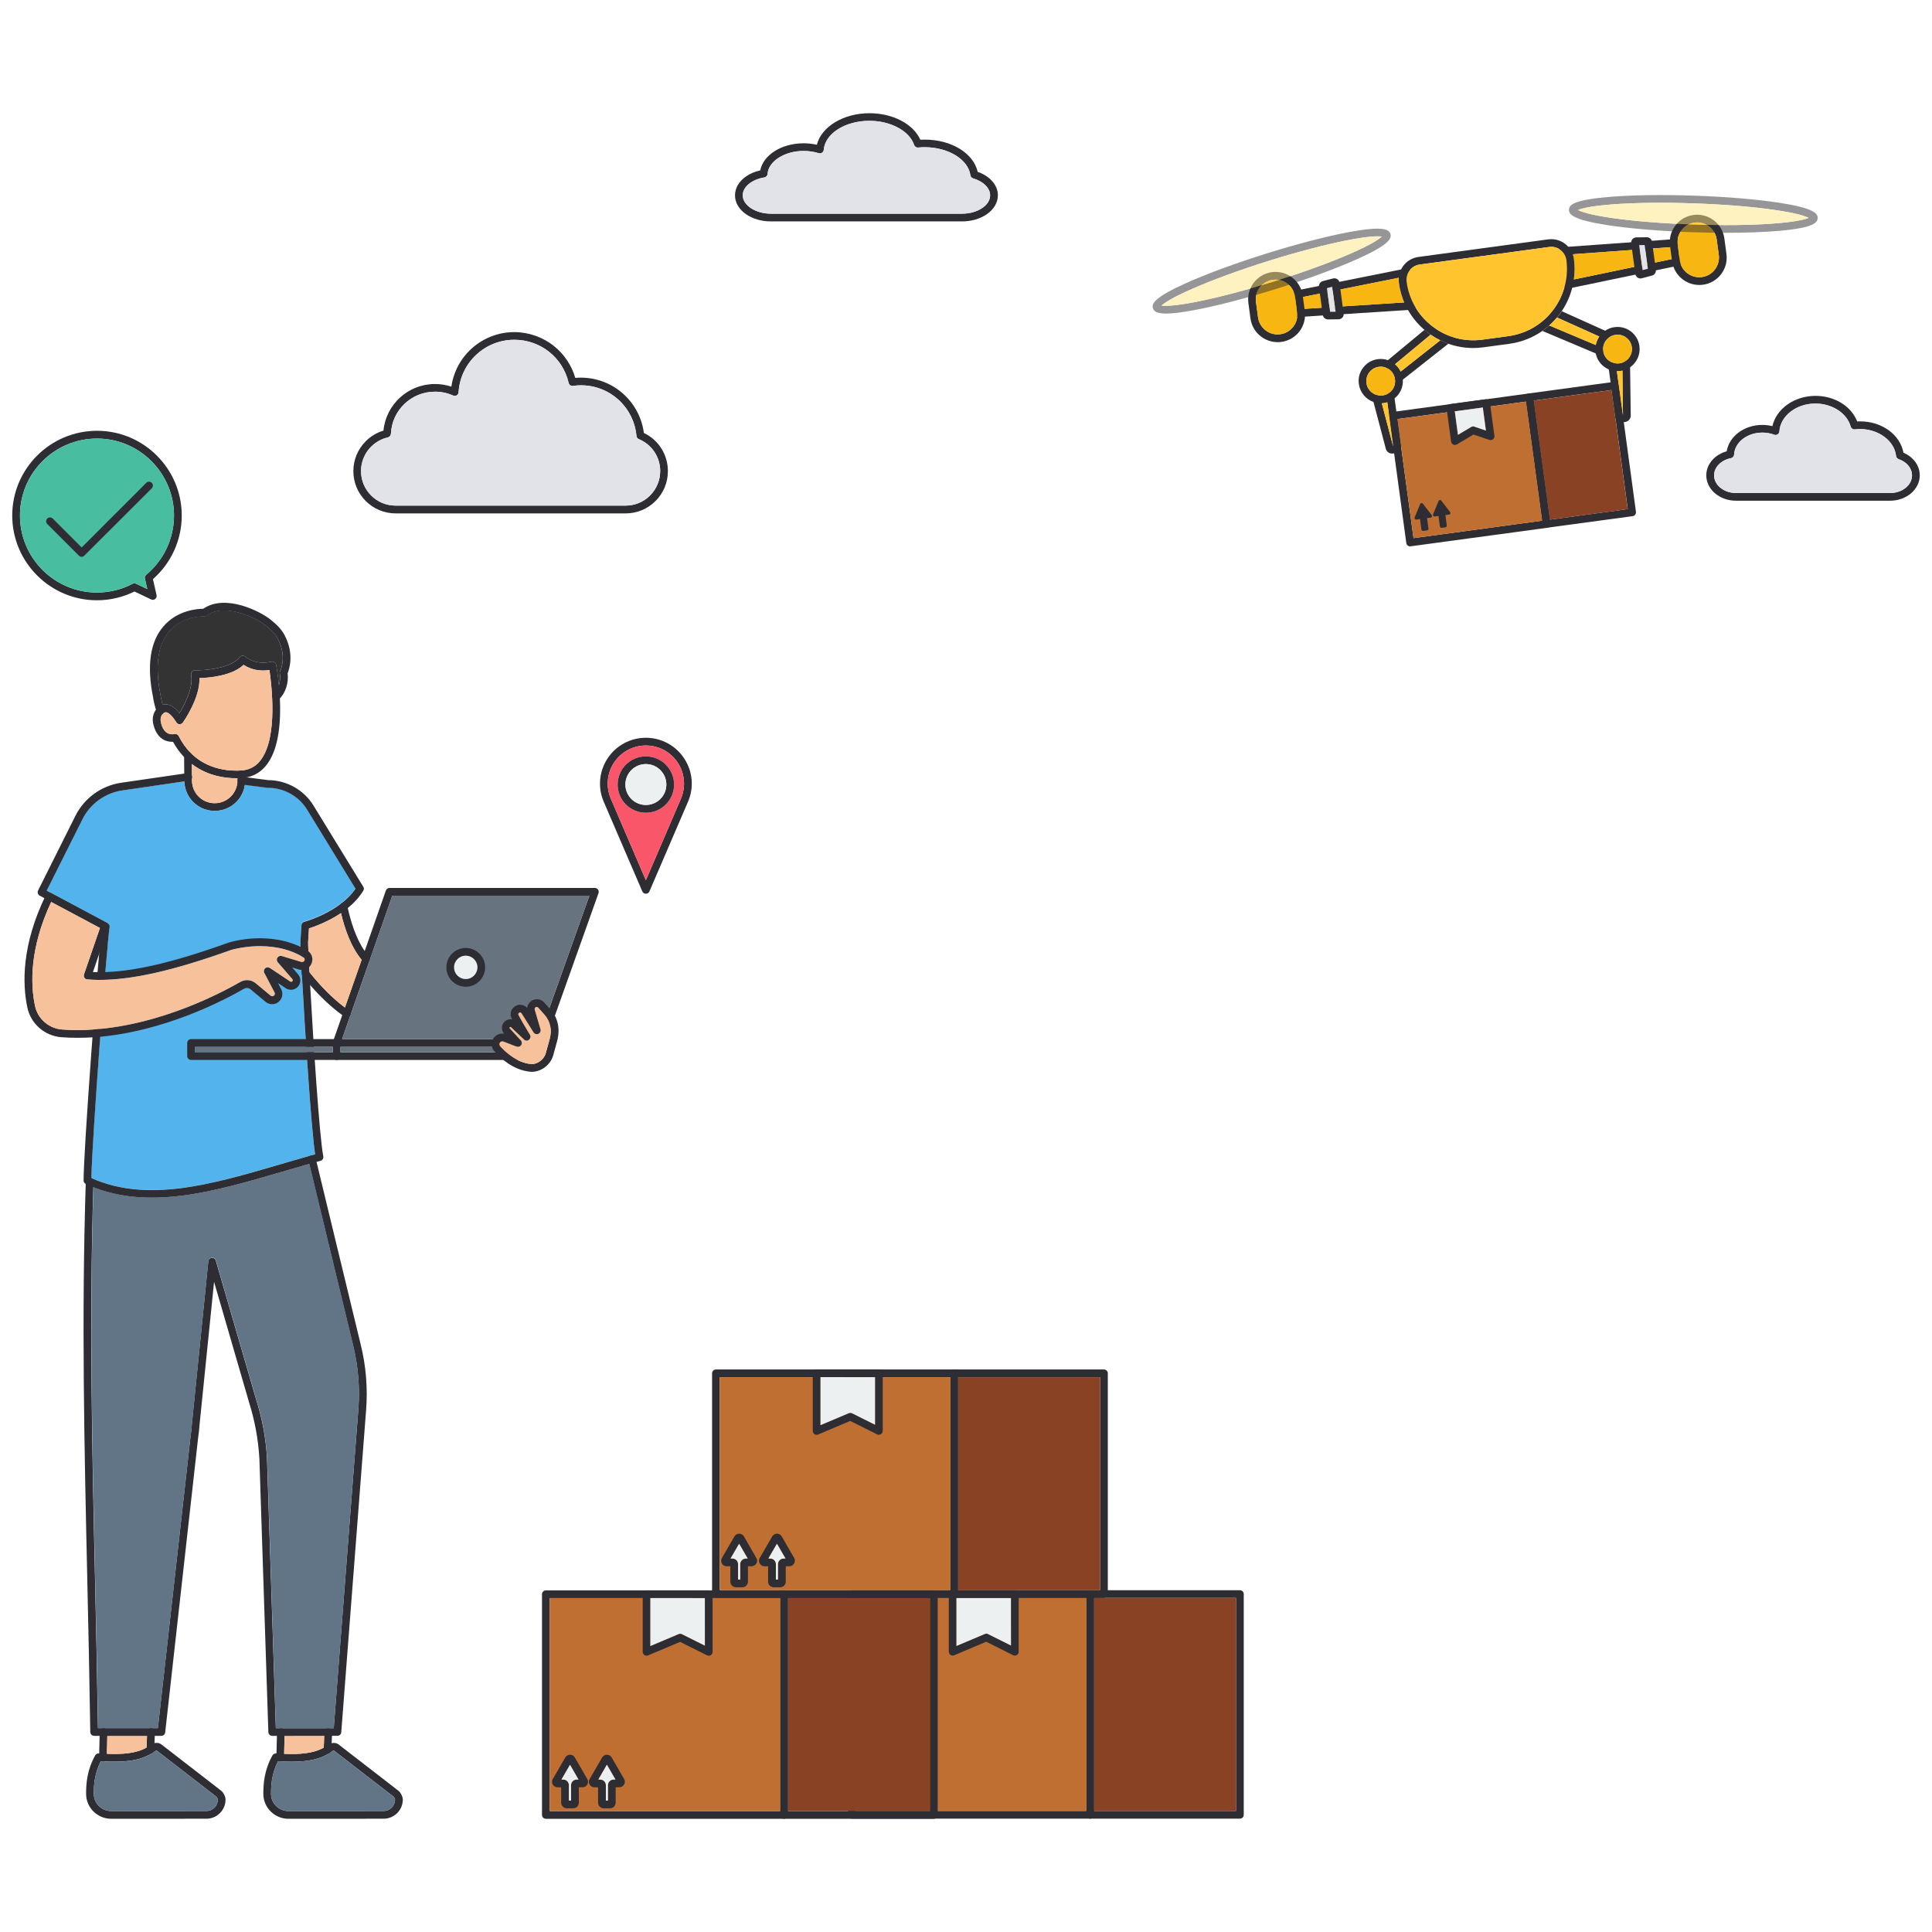 <?xml version="1.0" encoding="utf-8"?>
<svg xmlns="http://www.w3.org/2000/svg" id="Layer_1" style="enable-background:new 0 0 3000 3000" version="1.1" viewBox="0 0 3000 3000" x="0" y="0">
  <g>
    <g>
      <g>
        <g>
          <g>
            <path d="M2540.3,794.8L2513.6,598c-0.4-3.3-3.5-5.6-6.8-5.1l-132.9,18c-1.6,0.2-3,1.1-4,2.3&#xD;&#xA;						c-1,1.3-1.4,2.9-1.2,4.4l0.8,6l25.1,184.9l0.8,5.9c0.2,1.6,1,3,2.3,4c1,0.8,2.3,1.2,3.6,1.2c0.3,0,0.5,0,0.8-0.1l132.9-18&#xD;&#xA;						C2538.4,801.1,2540.7,798.1,2540.3,794.8z M2406.6,806.9L2381.5,622l121-16.4l25.1,184.9L2406.6,806.9z" style="fill:#2e2d33"/>
            <rect height="186.6" style="fill:#8a4224" transform="rotate(-7.724 2454.55 706.33)" width="122.1" x="2393.4" y="613"/>
          </g>
          <g>
            <path d="M2407.4,812.8L2381.5,622l-0.8-5.9c-0.4-3.3-3.5-5.6-6.8-5.1l-211.7,28.7c-1.6,0.2-3,1.1-4,2.3&#xD;&#xA;						c-1,1.3-1.4,2.9-1.2,4.4l26.7,196.8c0.4,3,3,5.2,5.9,5.2c0.3,0,0.5,0,0.8-0.1l211.7-28.7c1.6-0.2,3-1,4-2.3&#xD;&#xA;						C2407.2,816,2407.6,814.4,2407.4,812.8z M2194.9,835.6l-25.1-184.9l199.8-27.1l25.1,184.9l0,0L2194.9,835.6z" style="fill:#2e2d33"/>
            <polygon points="2394.7 808.5 2194.9 835.6 2169.8 650.7 2369.6 623.6" style="fill:#bf6f31"/>
          </g>
          <g>
            <path d="M2320.5,676.6l-7-51.4c-0.2-1.6-1-3-2.3-4s-2.9-1.4-4.4-1.2l-55.4,7.5c-3.3,0.4-5.6,3.5-5.1,6.8l7,51.4&#xD;&#xA;						c0.3,2,1.5,3.7,3.3,4.6c0.8,0.4,1.7,0.6,2.6,0.6c1.1,0,2.1-0.3,3-0.8l25.9-15.4l24.5,8.4c2,0.7,4.1,0.3,5.8-1&#xD;&#xA;						C2320,680.7,2320.8,678.6,2320.5,676.6z M2289.4,662.4c-1.7-0.6-3.5-0.4-5,0.5l-20.5,12.2l-4.9-36.5l43.5-5.9l4.9,35.8&#xD;&#xA;						L2289.4,662.4z" style="fill:#2e2d33"/>
            <path d="M2307.3,668.6l-17.9-6.1c-1.7-0.6-3.5-0.4-5,0.5l-20.5,12.2l-4.9-36.5l43.5-5.9L2307.3,668.6z" style="fill:#ecf0f1"/>
          </g>
        </g>
        <g>
          <path d="M2209.6,824.4c-1.2,0-2.3-0.9-2.4-2.1L2205,806l-5.7,0.8c-0.1,0-0.2,0-0.3,0c-0.8,0-1.5-0.4-2-1&#xD;&#xA;					c-0.5-0.7-0.7-1.6-0.3-2.4l8.5-20.7c0.3-0.8,1.1-1.4,2-1.5c0.1,0,0.2,0,0.3,0c0.8,0,1.5,0.4,2,1l13.7,17.7&#xD;&#xA;					c0.5,0.7,0.7,1.6,0.3,2.4c-0.3,0.8-1.1,1.4-1.9,1.5l-5.7,0.7l2.2,16.3c0.2,1.3-0.8,2.6-2.1,2.8l-5.9,0.8&#xD;&#xA;					C2209.9,824.4,2209.8,824.4,2209.6,824.4z" style="fill:#2e2d33"/>
        </g>
        <g>
          <path d="M2238.4,819.6c-0.5,0-1-0.2-1.5-0.5c-0.5-0.4-0.9-1-1-1.6l-2.2-16.3l-5.8,0.8c0,0-0.2,0-0.3,0&#xD;&#xA;					c-0.8,0-1.5-0.4-2-1c-0.5-0.7-0.7-1.6-0.3-2.4l8.5-20.7c0.3-0.8,1.1-1.4,1.9-1.5c0.1,0,0.2,0,0.3,0c0.8,0,1.5,0.4,2,1l13.7,17.7&#xD;&#xA;					c0.5,0.7,0.7,1.6,0.3,2.4c-0.3,0.8-1,1.3-1.8,1.5l-5.8,0.8l2.2,16.2c0.2,1.3-0.8,2.6-2.1,2.8l-5.9,0.8&#xD;&#xA;					C2238.6,819.6,2238.5,819.6,2238.4,819.6z" style="fill:#2e2d33"/>
        </g>
      </g>
      <g>
        <g>
          <g>
            <g>
              <g>
                <g>
                  <g>
                    <path d="M2163.6,694L2163.6,694L2163.6,694z M2165.3,691.7L2165.3,691.7L2165.3,691.7z M2175.5,692.4l-10-73.7&#xD;&#xA;										l-0.5-3.6c-0.4-3.3-3.5-5.6-6.8-5.1c-0.8,0.1-1.6,0.4-2.2,0.8c-0.1,0.1-0.2,0.1-0.3,0.2l0,0c-1.8,1.2-2.9,3.4-2.6,5.8&#xD;&#xA;										l1.1,8l9.1,67.3h-0.3l-17.3-65.8l-2.1-8c-0.5-2.2-2.1-3.9-4.3-4.5c-0.1,0-0.2-0.1-0.4-0.1c-0.4-0.1-0.8-0.1-1.2-0.1&#xD;&#xA;										c-3.3,0-6,2.7-6,6c0,0.5,0.1,1,0.2,1.5l0.9,3.3l19.1,72.5c1.2,4.4,5.2,7.4,9.6,7.4c0.4,0,0.9,0,1.3-0.1l4.2-0.6&#xD;&#xA;										C2172.4,702.9,2176.2,697.9,2175.5,692.4z" style="fill:#2e2d33"/>
                  </g>
                </g>
                <g>
                  <g>
                    <path d="M2221.5,519.7l-55.3,45.9l-6.3,5.2c-1.8,1.5-4.2,1.8-6.2,0.9c-0.1,0-0.2-0.1-0.2-0.1l0,0&#xD;&#xA;										c-0.7-0.4-1.4-0.9-2-1.6c-2.1-2.6-1.8-6.3,0.8-8.4l2.8-2.3l56.8-47.1c1.7,1.5,3.5,2.9,5.3,4.3&#xD;&#xA;										C2218.5,517.6,2220,518.6,2221.5,519.7z" style="fill:#2e2d33"/>
                    <path d="M2249,533.7l-70.7,55.8l-2.6,2.1c-1.1,0.9-2.4,1.3-3.7,1.3c-1.8,0-3.5-0.8-4.7-2.3&#xD;&#xA;										c-2.1-2.6-1.6-6.4,1-8.4l6.7-5.3l61.4-48.5C2240.5,530.5,2244.7,532.2,2249,533.7z" style="fill:#2e2d33"/>
                  </g>
                </g>
                <g>
                  <g>
                    <g>
                      <path d="M2155.7,611c-2.5,1.6-5.5,2.6-8.6,3.1c-2.7,0.4-5.3,0.2-7.8-0.3c2.1,0.6,3.8,2.3,4.3,4.5l2.1,8&#xD;&#xA;											c1,0,2-0.1,3-0.3c1.9-0.3,3.7-0.7,5.5-1.2l-1.1-8C2152.8,614.4,2153.8,612.2,2155.7,611z M2155.7,611&#xD;&#xA;											c-2.5,1.6-5.5,2.6-8.6,3.1c-2.7,0.4-5.3,0.2-7.8-0.3c2.1,0.6,3.8,2.3,4.3,4.5l2.1,8c1,0,2-0.1,3-0.3&#xD;&#xA;											c1.9-0.3,3.7-0.7,5.5-1.2l-1.1-8C2152.8,614.4,2153.8,612.2,2155.7,611z M2178.3,589.5c-0.1-0.8-0.1-1.6-0.2-2.3&#xD;&#xA;											c-0.5-3.6-1.5-7.1-3.1-10.3c-2.1-4.3-5.1-8.2-8.8-11.4c-0.4-0.4-0.9-0.7-1.3-1.1c-3-2.3-6.4-4.1-9.9-5.2&#xD;&#xA;											c-5-1.7-10.2-2.2-15.6-1.5c-9.1,1.2-17.2,5.9-22.7,13.2c-5.6,7.3-8,16.3-6.7,25.4c1.8,13.2,11,23.7,22.8,27.9&#xD;&#xA;											c3.5,1.2,7.3,1.9,11.2,1.9c0.5,0,1.1,0,1.7-0.1c1,0,2-0.1,3-0.3c1.9-0.3,3.7-0.7,5.5-1.2c4.2-1.3,8-3.3,11.3-6&#xD;&#xA;											C2174,611.9,2179.1,601.1,2178.3,589.5z M2156,610.7c-0.1,0.1-0.2,0.1-0.3,0.2l0,0c-2.5,1.6-5.5,2.6-8.6,3.1&#xD;&#xA;											c-2.7,0.4-5.3,0.2-7.8-0.3c-0.1,0-0.2-0.1-0.4-0.1c-8.8-2.1-15.8-9.3-17.1-18.8c-0.8-5.9,0.8-11.8,4.4-16.6&#xD;&#xA;											c3.6-4.8,8.9-7.8,14.8-8.6c1-0.1,2-0.2,3.1-0.2c3.2,0,6.4,0.7,9.3,2.1l0,0c0.1,0,0.2,0.1,0.2,0.1c1.4,0.6,2.7,1.4,3.9,2.4&#xD;&#xA;											c4.8,3.6,7.8,8.9,8.6,14.8C2167.4,597.8,2163.2,606.2,2156,610.7z M2155.7,611c-2.5,1.6-5.5,2.6-8.6,3.1&#xD;&#xA;											c-2.7,0.4-5.3,0.2-7.8-0.3c2.1,0.6,3.8,2.3,4.3,4.5l2.1,8c1,0,2-0.1,3-0.3c1.9-0.3,3.7-0.7,5.5-1.2l-1.1-8&#xD;&#xA;											C2152.8,614.4,2153.8,612.2,2155.7,611z M2155.7,611c-2.5,1.6-5.5,2.6-8.6,3.1c-2.7,0.4-5.3,0.2-7.8-0.3&#xD;&#xA;											c2.1,0.6,3.8,2.3,4.3,4.5l2.1,8c1,0,2-0.1,3-0.3c1.9-0.3,3.7-0.7,5.5-1.2l-1.1-8C2152.8,614.4,2153.8,612.2,2155.7,611z" style="fill:#2e2d33"/>
                      <path d="M2163.3,692h-0.3l-17.3-65.8c1,0,2-0.1,3-0.3c1.9-0.3,3.7-0.7,5.5-1.2L2163.3,692z" style="fill:#ffc42e"/>
                      <path d="M2156,610.7c-0.1,0.1-0.2,0.1-0.3,0.2l0,0c-2.5,1.6-5.5,2.6-8.6,3.1c-2.7,0.4-5.3,0.2-7.8-0.3&#xD;&#xA;											c-0.1,0-0.2-0.1-0.4-0.1c-8.8-2.1-15.8-9.3-17.1-18.8c-0.8-5.9,0.8-11.8,4.4-16.6c3.6-4.8,8.9-7.8,14.8-8.6&#xD;&#xA;											c1-0.1,2-0.2,3.1-0.2c3.2,0,6.4,0.7,9.3,2.1l0,0c0.1,0,0.2,0.1,0.2,0.1c1.4,0.6,2.7,1.4,3.9,2.4c4.8,3.6,7.8,8.9,8.6,14.8&#xD;&#xA;											C2167.4,597.8,2163.2,606.2,2156,610.7z" style="fill:#f7b612"/>
                    </g>
                  </g>
                </g>
              </g>
              <g>
                <g>
                  <g>
                    <path d="M2520.1,645.4L2520.1,645.4L2520.1,645.4z M2517.7,643.9L2517.7,643.9L2517.7,643.9z M2521.9,643.3&#xD;&#xA;										L2521.9,643.3L2521.9,643.3z M2531.2,570.3v-3.4c0-3.3-2.7-5.9-6-5.9h-0.1c-3.3,0.1-6,2.8-5.9,6.1l0.1,8.5l0.8,68.1h-0.3&#xD;&#xA;										l-9.1-67.3l-1.1-7.9c-0.3-2.4-2-4.3-4.2-4.9c-0.1,0-0.1,0-0.2-0.1c-0.8-0.2-1.6-0.3-2.4-0.2c-3.3,0.4-5.6,3.5-5.1,6.8&#xD;&#xA;										l0.5,3.6l10,73.7c0.4,2.6,1.7,4.9,3.8,6.5c1.7,1.3,3.8,2,6,2c0.5,0,0.9,0,1.4-0.1l4.2-0.6c4.9-0.6,8.6-4.9,8.6-9.9&#xD;&#xA;										L2531.2,570.3z" style="fill:#2e2d33"/>
                  </g>
                </g>
                <g>
                  <g>
                    <path d="M2489,547c-1,2.3-3.2,3.7-5.5,3.7c-0.8,0-1.6-0.1-2.3-0.5l-3.1-1.3l-83.1-35c3.8-2.6,7.3-5.5,10.8-8.5&#xD;&#xA;										l72.2,30.4l7.9,3.3c2,0.9,3.3,2.7,3.6,4.7c0,0.1,0,0.3,0,0.4C2489.5,545.2,2489.3,546.1,2489,547z" style="fill:#2e2d33"/>
                    <path d="M2498.7,522.9c-1.4,3-4.9,4.4-7.9,3l-7.4-3.3l-65.6-29.5c2.6-3.2,5.1-6.4,7.4-9.8l67.3,30.3l3.2,1.4&#xD;&#xA;										C2498.7,516.3,2500,519.8,2498.7,522.9z" style="fill:#2e2d33"/>
                  </g>
                </g>
                <g>
                  <g>
                    <g>
                      <path d="M2545.7,537.4c-2.5-18.8-19.9-32-38.7-29.4c-5.4,0.7-10.4,2.7-14.6,5.6c-3.6,2.4-6.7,5.5-9.1,9.1&#xD;&#xA;											c-2.7,3.9-4.6,8.5-5.5,13.3c-0.4,2-0.6,4.1-0.6,6.1c0,1.5,0.1,3.1,0.3,4.6c0.1,0.8,0.2,1.5,0.4,2.3&#xD;&#xA;											c1.7,8.2,6.2,15.3,12.9,20.4c2.3,1.7,4.8,3.2,7.3,4.3c4,1.7,8.2,2.6,12.5,2.7c0.3,0,0.6,0,0.9,0c1.6,0,3.1-0.1,4.7-0.3&#xD;&#xA;											c1-0.1,2-0.3,3-0.5c4.4-1,8.4-2.8,11.9-5.2C2541.5,563.2,2547.5,550.6,2545.7,537.4z M2514.7,564.2&#xD;&#xA;											c-3.2,0.4-6.3,0.2-9.3-0.7c-0.1,0-0.1,0-0.2-0.1c-2.5-0.8-4.9-2-7.1-3.6c-4.8-3.6-7.8-8.9-8.6-14.8c0-0.2-0.1-0.5-0.1-0.7&#xD;&#xA;											c0-0.1,0-0.3,0-0.4c-1-11.8,7.5-22.4,19.3-24c12.2-1.7,23.5,6.9,25.2,19.2C2535.5,551.2,2526.9,562.5,2514.7,564.2z" style="fill:#2e2d33"/>
                      <path d="M2520.1,643.6h-0.3l-9.1-67.3c0.3,0,0.6,0,0.9,0c1.6,0,3.1-0.1,4.7-0.3c1-0.1,2-0.3,3-0.5&#xD;&#xA;											L2520.1,643.6z" style="fill:#ffc42e"/>
                      <path d="M2514.7,564.2c-3.2,0.4-6.3,0.2-9.3-0.7c-0.1,0-0.1,0-0.2-0.1c-2.5-0.8-4.9-2-7.1-3.6&#xD;&#xA;											c-4.8-3.6-7.8-8.9-8.6-14.8c0-0.2-0.1-0.5-0.1-0.7c0-0.1,0-0.3,0-0.4c-1-11.8,7.5-22.4,19.3-24&#xD;&#xA;											c12.2-1.7,23.5,6.9,25.2,19.2C2535.5,551.2,2526.9,562.5,2514.7,564.2z" style="fill:#f7b612"/>
                    </g>
                  </g>
                </g>
              </g>
            </g>
            <g>
              <g>
                <g>
                  <g>
                    <g>
                      <g>
                        <path d="M2198.5,474.1l-7.1-52.3c-0.2-1.6-1.1-3.1-2.5-4.1s-3-1.3-4.7-1l-8.9,1.8l-215.6,43.2&#xD;&#xA;												c-3.1,0.6-5.2,3.6-4.8,6.7l3,22c0.4,3,3,5.2,5.9,5.2c0.1,0,0.3,0,0.4,0l222-14.2l6.6-0.4c1.7-0.1,3.2-0.9,4.3-2.2&#xD;&#xA;												C2198.2,477.4,2198.7,475.7,2198.5,474.1z M1969.1,483.2l-1.5-10.9l204.2-40.9l8.5-1.7l5.4,39.6l-5.2,0.3L1969.1,483.2z" style="fill:#2e2d33"/>
                        <path d="M2180.5,469.6l-211.4,13.5l-1.5-10.9l204.2-40.9c-0.2,2.5-0.1,5,0.2,7.5v0.3&#xD;&#xA;												C2173.6,449.9,2176.4,460.1,2180.5,469.6z" style="fill:#f7b612"/>
                      </g>
                    </g>
                    <g>
                      <g>
                        <path d="M2026.1,483l-3.2-23.9c-3.2-23.3-24.6-39.6-47.9-36.5c-11.3,1.5-21.3,7.4-28.2,16.4&#xD;&#xA;												c-6.9,9.1-9.8,20.3-8.3,31.5l3.2,23.9c2.9,21.4,21.2,36.9,42.2,36.9c1.9,0,3.8-0.1,5.8-0.4c11.3-1.5,21.3-7.4,28.2-16.4&#xD;&#xA;												C2024.6,505.5,2027.6,494.3,2026.1,483z M2008.2,507.2c-2.5,3.3-5.5,5.9-8.9,7.9s-7.2,3.3-11.3,3.9&#xD;&#xA;												c-8.1,1.1-16.1-1-22.7-6c-6.5-5-10.7-12.1-11.8-20.2l-3.2-23.9c-1.1-8.1,1-16.1,6-22.6s12.1-10.7,20.2-11.8&#xD;&#xA;												c1.4-0.2,2.8-0.3,4.1-0.3c15.1,0,28.2,11.2,30.3,26.5l3.2,23.9C2015.3,492.7,2013.2,500.7,2008.2,507.2z" style="fill:#2e2d33"/>
                        <path d="M2008.2,507.2c-2.5,3.3-5.5,5.9-8.9,7.9s-7.2,3.3-11.3,3.9c-8.1,1.1-16.1-1-22.7-6&#xD;&#xA;												c-6.5-5-10.7-12.1-11.8-20.2l-3.2-23.9c-1.1-8.1,1-16.1,6-22.6s12.1-10.7,20.2-11.8c1.4-0.2,2.8-0.3,4.1-0.3&#xD;&#xA;												c15.1,0,28.2,11.2,30.3,26.5l3.2,23.9C2015.3,492.7,2013.2,500.7,2008.2,507.2z" style="fill:#f7b612"/>
                      </g>
                    </g>
                    <g style="opacity:.5">
                      <g>
                        <path d="M2148.5,368.2L2148.5,368.2L2148.5,368.2z M2159,363.2c-2.3-7.2-11.6-12.6-63.9-2.9&#xD;&#xA;												c-35.2,6.6-81,18.5-129,33.5c-47.9,15-92.3,31.4-125,46.1c-48.5,21.8-53.1,31.6-50.8,38.8c1.4,4.4,5.4,8.2,20.3,8.2&#xD;&#xA;												c9.5,0,23.3-1.5,43.6-5.3c35.2-6.6,81-18.5,129-33.5c47.9-15,92.3-31.4,125-46.1C2156.7,380.2,2161.3,370.5,2159,363.2z&#xD;&#xA;												 M2097.3,393.7c-31.6,13.8-73.4,29.1-117.7,42.9c-44.3,13.9-87.4,25.2-121.2,31.9c-35.4,7-49.4,6.7-54.7,6&#xD;&#xA;												c3.8-3.6,15.2-11.8,48.3-26.3c31.6-13.8,73.4-29.1,117.7-43c44.3-13.9,87.4-25.2,121.2-31.9c35.4-7,49.4-6.8,54.7-6&#xD;&#xA;												C2141.7,371.1,2130.4,379.3,2097.3,393.7z" style="fill:#2e2d33"/>
                        <path d="M2145.6,367.4c-3.9,3.6-15.2,11.8-48.3,26.3c-31.6,13.8-73.4,29.1-117.7,42.9&#xD;&#xA;												c-44.3,13.9-87.4,25.2-121.2,31.9c-35.4,7-49.4,6.7-54.7,6c3.8-3.6,15.2-11.8,48.3-26.3c31.6-13.8,73.4-29.1,117.7-43&#xD;&#xA;												c44.3-13.9,87.4-25.2,121.2-31.9C2126.3,366.4,2140.4,366.7,2145.6,367.4z" style="fill:#ffe683"/>
                      </g>
                    </g>
                  </g>
                  <g>
                    <g>
                      <path d="M2086.4,486.8l-6.4-47.6c-0.3-2.3-1.6-4.4-3.5-5.7c-1.9-1.3-4.3-1.7-6.6-1.1l-15.8,4.1&#xD;&#xA;											c-4,1-6.5,4.9-6,8.9l5.9,43.6c0.5,4,4,7,8,7h0.1l16.4-0.2c2.3,0,4.5-1,6.1-2.8C2086,491.5,2086.7,489.2,2086.4,486.8z&#xD;&#xA;											 M2065.4,484.2l-5-36.8l8.2-2.1l5.3,38.8L2065.4,484.2z" style="fill:#2e2d33"/>
                      <polygon points="2073.9 484.1 2065.4 484.2 2060.4 447.4 2068.6 445.3" style="fill:#e1e3e8"/>
                    </g>
                  </g>
                </g>
                <g>
                  <g>
                    <g>
                      <g>
                        <path d="M2664,394.6l-3-22c-0.4-3.1-3.2-5.4-6.4-5.2l-219.4,15.8l-9,0.7c-1.6,0.1-3.2,0.9-4.2,2.2&#xD;&#xA;												c-1,1.3-1.5,3-1.3,4.6l7.1,52.3c0.2,1.6,1.1,3.1,2.5,4.1c1,0.7,2.2,1.1,3.5,1.1c0.4,0,0.8,0,1.2-0.1l6.5-1.3l0,0&#xD;&#xA;												l217.8-45.4C2662.4,400.6,2664.4,397.7,2664,394.6z M2444,433.9l-5.1,1.1l-5.4-39.6l8.6-0.6l207.8-15l1.5,10.9&#xD;&#xA;												L2444,433.9z" style="fill:#2e2d33"/>
                        <path d="M2444,433.9c1.4-10.2,1.5-20.8,0-31.5v-0.3c-0.3-2.5-1-5-1.8-7.3l207.8-15l1.5,10.9L2444,433.9z" style="fill:#f7b612"/>
                      </g>
                    </g>
                    <g>
                      <g>
                        <path d="M2643.5,436.2L2643.5,436.2L2643.5,436.2z M2680.8,394.2l-3.2-23.9c-3.2-23.3-24.7-39.6-47.9-36.5&#xD;&#xA;												c-11.3,1.5-21.3,7.3-28.2,16.4s-9.8,20.2-8.3,31.5l3.2,23.9c2.9,21.3,21.2,36.9,42.2,36.9c1.9,0,3.8-0.1,5.8-0.4&#xD;&#xA;												c11.3-1.5,21.3-7.4,28.2-16.4C2679.4,416.7,2682.3,405.5,2680.8,394.2z M2642.7,430.2c-16.7,2.3-32.2-9.5-34.4-26.2&#xD;&#xA;												l-3.2-23.9c-1.1-8.1,1-16.1,6-22.6s12.1-10.7,20.2-11.8c1.4-0.2,2.8-0.3,4.1-0.3c15.1,0,28.2,11.2,30.3,26.5l3.2,23.9&#xD;&#xA;												C2671.2,412.5,2659.4,428,2642.7,430.2z" style="fill:#2e2d33"/>
                        <path d="M2642.7,430.2c-16.7,2.3-32.2-9.5-34.4-26.2l-3.2-23.9c-1.1-8.1,1-16.1,6-22.6s12.1-10.7,20.2-11.8&#xD;&#xA;												c1.4-0.2,2.8-0.3,4.1-0.3c15.1,0,28.2,11.2,30.3,26.5l3.2,23.9C2671.2,412.5,2659.4,428,2642.7,430.2z" style="fill:#f7b612"/>
                      </g>
                    </g>
                    <g style="opacity:.5">
                      <g>
                        <path d="M2763.1,314.9c-35.4-5.5-82.6-9.4-132.8-11.1s-97.5-1-133.2,2.1c-26.5,2.3-41.7,5.3-50.2,8.7&#xD;&#xA;												c-8.6,3.4-10.5,7.2-10.6,11c-0.3,7.6,6.8,15.7,59.3,23.9c35.4,5.5,82.6,9.4,132.8,11.1c17.7,0.6,35,0.9,51.6,0.9&#xD;&#xA;												c30.5,0,58.5-1,81.7-3c53-4.5,60.5-12.2,60.8-19.8C2822.7,331.2,2815.7,323,2763.1,314.9z M2754.2,347.1&#xD;&#xA;												c-34.4,2.6-78.9,3.1-125.3,1.5c-46.4-1.6-90.8-5.1-124.9-10c-35.7-5.1-48.9-10-53.6-12.5c4.8-2.1,18.3-6.1,54.3-8.8&#xD;&#xA;												c34.4-2.6,78.9-3.1,125.3-1.5c46.4,1.6,90.8,5.1,124.9,10.1c35.7,5.1,48.9,10,53.5,12.5&#xD;&#xA;												C2803.6,340.4,2790.1,344.4,2754.2,347.1z" style="fill:#2e2d33"/>
                        <path d="M2808.4,338.3c-4.8,2.1-18.3,6.1-54.3,8.8c-34.4,2.6-78.9,3.1-125.3,1.5&#xD;&#xA;												c-46.4-1.6-90.8-5.1-124.9-10c-35.7-5.1-48.9-10-53.6-12.5c4.8-2.1,18.3-6.1,54.3-8.8c34.4-2.6,78.9-3.1,125.3-1.5&#xD;&#xA;												c46.4,1.6,90.8,5.1,124.9,10.1C2790.6,330.9,2803.8,335.8,2808.4,338.3z" style="fill:#ffe683"/>
                      </g>
                    </g>
                  </g>
                  <g>
                    <g>
                      <path d="M2571.2,419l-5.9-43.6c-0.5-4.1-4.1-7.1-8.2-7l-16.3,0.2c-2.3,0-4.5,1.1-6,2.8&#xD;&#xA;											c-1.5,1.8-2.2,4.1-1.9,6.4l6.4,47.5c0.3,2.3,1.6,4.4,3.5,5.7c1.4,0.9,2.9,1.4,4.5,1.4c0.7,0,1.4-0.1,2.1-0.3l15.8-4.2&#xD;&#xA;											C2569.1,426.9,2571.7,423.1,2571.2,419z M2550.6,419.4l-5.3-38.8l8.5-0.1l5,36.8L2550.6,419.4z" style="fill:#2e2d33"/>
                      <polygon points="2558.8 417.3 2550.6 419.4 2545.3 380.6 2553.8 380.5" style="fill:#e1e3e8"/>
                    </g>
                  </g>
                </g>
              </g>
              <g>
                <g>
                  <g>
                    <path d="M2414,478.2c-2.4,3.4-4.9,6.6-7.7,9.7c-4,4.5-8.3,8.6-13,12.3c-3.7,2.9-7.6,5.7-11.7,8.1&#xD;&#xA;										c-11.7,6.9-24.9,11.6-39.1,13.6l-40.5,5.5c-14.1,1.9-28.1,1-41.4-2.6c-4.6-1.2-9.1-2.8-13.5-4.7&#xD;&#xA;										c-5.5-2.3-10.8-5.1-15.8-8.4c-2.3-1.5-4.6-3.1-6.8-4.8c-1.1-0.8-2.1-1.7-3.2-2.5c-20.4-16.8-33.6-40.3-37.1-66.7v-0.3&#xD;&#xA;										c-0.8-6.2,0.8-12.4,4.6-17.5c3.8-5,9.4-8.2,15.6-9.1l201.3-27.3c1.1-0.1,2.1-0.2,3.2-0.2c11.6,0,21.7,8.6,23.4,20.4v0.3&#xD;&#xA;										C2435.8,431.2,2428.6,457.4,2414,478.2z M2444,402.4v-0.3c-0.3-2.5-1-5-1.8-7.3c-1.5-4.3-3.9-8.2-6.9-11.5&#xD;&#xA;										c-7.6-8.6-19.2-13.3-31.4-11.6L2202.6,399c-9.4,1.3-17.8,6.1-23.5,13.7c-1.4,1.9-2.6,3.8-3.6,5.9c-2,4.1-3.2,8.4-3.5,12.9&#xD;&#xA;										c-0.2,2.5-0.1,5,0.2,7.5v0.3c1.4,10.6,4.3,20.8,8.3,30.4c1.7,4,3.6,7.9,5.8,11.6c6.6,11.6,15.2,22,25.5,30.9&#xD;&#xA;										c1.7,1.5,3.5,2.9,5.3,4.3c1.5,1.1,2.9,2.2,4.4,3.2c4.8,3.3,9.8,6.2,14.9,8.8c4.1,2,8.3,3.8,12.6,5.3&#xD;&#xA;										c12.3,4.3,25.3,6.6,38.5,6.6c5.3,0,10.6-0.4,15.9-1.1l40.5-5.5c19-2.6,36.2-9.6,50.9-19.8c3.8-2.6,7.3-5.5,10.8-8.5&#xD;&#xA;										c4.3-3.8,8.3-8,12-12.4c2.6-3.2,5.1-6.4,7.4-9.8c7.4-11.1,13-23.4,16.3-36.5l0,0c1.1-4.2,1.9-8.4,2.5-12.8&#xD;&#xA;										C2445.4,423.7,2445.4,413.1,2444,402.4z" style="fill:#2e2d33"/>
                    <path d="M2236.4,528.4l-61.4,48.5c-2.1-4.3-5.1-8.2-8.8-11.4l55.3-45.9C2226.3,523,2231.3,525.9,2236.4,528.4z" style="fill:#ffc42e"/>
                    <path d="M2483.3,522.5c-2.7,3.9-4.6,8.5-5.5,13.3l-72.2-30.4c4.3-3.8,8.3-8,12-12.4L2483.3,522.5z" style="fill:#ffc42e"/>
                    <path d="M2414,478.2c-2.4,3.4-4.9,6.6-7.7,9.7c-4,4.5-8.3,8.6-13,12.3c-3.7,2.9-7.6,5.7-11.7,8.1&#xD;&#xA;										c-11.7,6.9-24.9,11.6-39.1,13.6l-40.5,5.5c-14.1,1.9-28.1,1-41.4-2.6c-4.6-1.2-9.1-2.8-13.5-4.7&#xD;&#xA;										c-5.5-2.3-10.8-5.1-15.8-8.4c-2.3-1.5-4.6-3.1-6.8-4.8c-1.1-0.8-2.1-1.7-3.2-2.5c-20.4-16.8-33.6-40.3-37.1-66.7v-0.3&#xD;&#xA;										c-0.8-6.2,0.8-12.4,4.6-17.5c3.8-5,9.4-8.2,15.6-9.1l201.3-27.3c1.1-0.1,2.1-0.2,3.2-0.2c11.6,0,21.7,8.6,23.4,20.4v0.3&#xD;&#xA;										C2435.8,431.2,2428.6,457.4,2414,478.2z" style="fill:#ffc42e"/>
                  </g>
                </g>
              </g>
            </g>
          </g>
        </g>
      </g>
    </g>
    <g>
      <g>
        <path d="M1062.4,1177.7c-13.2-20.1-35.5-32.1-59.5-32.1s-46.3,12-59.5,32.1s-15.4,45.3-5.9,67.3l59.9,139.2&#xD;&#xA;				c0.9,2.2,3.1,3.6,5.5,3.6s4.6-1.4,5.5-3.6l59.9-139.2C1077.9,1222.9,1075.7,1197.8,1062.4,1177.7z M1057.3,1240.3l-54.4,126.5&#xD;&#xA;				l-54.4-126.5c-7.9-18.4-6.1-39.3,4.9-56s29.5-26.7,49.5-26.7s38.5,10,49.5,26.7S1065.2,1221.9,1057.3,1240.3z" style="fill:#2e2d33"/>
        <path d="M1052.4,1184.3c-11-16.7-29.5-26.7-49.5-26.7s-38.5,10-49.5,26.7s-12.8,37.6-4.9,56l54.4,126.5l54.4-126.5&#xD;&#xA;				C1065.2,1221.9,1063.4,1201,1052.4,1184.3z M1002.9,1262c-24.1,0-43.8-19.6-43.8-43.7s19.6-43.8,43.8-43.8&#xD;&#xA;				c24.1,0,43.8,19.6,43.8,43.8C1046.7,1242.4,1027,1262,1002.9,1262z" style="fill:#fa5669"/>
      </g>
      <g>
        <path d="M1002.9,1174.5c-24.1,0-43.8,19.6-43.8,43.8c0,24.1,19.6,43.7,43.8,43.7c24.1,0,43.8-19.6,43.8-43.7&#xD;&#xA;				C1046.7,1194.1,1027,1174.5,1002.9,1174.5z M1002.9,1250c-17.5,0-31.8-14.2-31.8-31.7s14.2-31.8,31.8-31.8&#xD;&#xA;				c17.5,0,31.8,14.2,31.8,31.8C1034.7,1235.7,1020.4,1250,1002.9,1250z" style="fill:#2e2d33"/>
        <path d="M1034.7,1218.2c0,17.5-14.2,31.7-31.8,31.7c-17.5,0-31.8-14.2-31.8-31.7s14.2-31.8,31.8-31.8&#xD;&#xA;				C1020.4,1186.5,1034.7,1200.7,1034.7,1218.2z" style="fill:#ecf0f1"/>
      </g>
    </g>
    <g>
      <g>
        <path d="M237.5,899.3c28.4-25,44.7-60.8,44.7-98.8c0-72.5-59-131.6-131.6-131.6C78,669,19,728,19,800.5&#xD;&#xA;				s59,131.6,131.6,131.6c20.2,0,40.2-4.7,58.2-13.6l25.9,12.3c2.1,1,4.5,0.7,6.3-0.7s2.6-3.8,2.1-6L237.5,899.3z M227,892.5&#xD;&#xA;				c-1.7,1.4-2.5,3.8-2,5.9l3.7,16.3l-17.4-8.3c-1.7-0.8-3.7-0.8-5.4,0.1c-17,8.9-36.1,13.6-55.4,13.6C84.6,920.1,31,866.5,31,800.5&#xD;&#xA;				C31,734.6,84.6,681,150.6,681c65.9,0,119.6,53.6,119.6,119.6C270.1,836.2,254.4,869.7,227,892.5z" style="fill:#2e2d33"/>
        <path d="M225,898.4l3.7,16.3l-17.4-8.3c-1.7-0.8-3.7-0.8-5.4,0.1c-17,8.9-36.1,13.6-55.4,13.6&#xD;&#xA;				C84.6,920.1,31,866.5,31,800.5C31,734.6,84.6,681,150.6,681c65.9,0,119.6,53.6,119.6,119.6c0,35.6-15.7,69.2-43.2,92&#xD;&#xA;				C225.2,893.9,224.5,896.2,225,898.4z" style="fill:#49bda0"/>
      </g>
      <g>
        <path d="M126.7,864.6c-1.5,0-3.1-0.6-4.2-1.8l-49.1-49.1c-2.3-2.3-2.3-6.1,0-8.5c2.3-2.3,6.1-2.3,8.5,0l44.9,44.9&#xD;&#xA;				l100.4-100.4c2.3-2.3,6.1-2.3,8.5,0c2.3,2.3,2.3,6.1,0,8.5L130.9,862.8C129.7,864,128.2,864.6,126.7,864.6z" style="fill:#2e2d33"/>
      </g>
    </g>
    <g>
      <g>
        <g>
          <g>
            <path d="M1925.3,2469.3h-232.6c-3.3,0-6,2.7-6,6V2818c0,3.3,2.7,6,6,6h232.6c3.3,0,6-2.7,6-6v-342.7&#xD;&#xA;						C1931.3,2471.9,1928.7,2469.3,1925.3,2469.3z M1919.3,2812h-220.6v-330.7h220.6V2812z" style="fill:#2e2d33"/>
            <rect height="330.7" style="fill:#8a4224" width="220.6" x="1698.8" y="2481.3"/>
          </g>
          <g>
            <path d="M1692.8,2469.3h-369.9c-3.3,0-6,2.7-6,6V2818c0,3.3,2.7,6,6,6h369.9c3.3,0,6-2.7,6-6v-342.7&#xD;&#xA;						C1698.8,2471.9,1696.1,2469.3,1692.8,2469.3z M1328.9,2481.3h357.9V2812h-357.9V2481.3z" style="fill:#2e2d33"/>
            <rect height="330.7" style="fill:#bf6f31" width="357.9" x="1328.9" y="2481.3"/>
          </g>
          <g>
            <path d="M1575.8,2469.3h-96.5c-3.3,0-6,2.7-6,6v89.5c0,2,1,3.9,2.7,5c1,0.7,2.2,1,3.3,1c0.8,0,1.6-0.2,2.3-0.5&#xD;&#xA;						l49.8-21l41.8,20.9c1.9,0.9,4.1,0.8,5.8-0.3c1.8-1.1,2.8-3,2.8-5.1v-89.5C1581.8,2471.9,1579.2,2469.3,1575.8,2469.3z&#xD;&#xA;						 M1569.8,2555.1l-35.6-17.8c-1.6-0.8-3.4-0.8-5-0.1l-44,18.6v-74.5h84.5L1569.8,2555.1L1569.8,2555.1z" style="fill:#2e2d33"/>
            <path d="M1569.8,2481.3v73.8l-35.6-17.8c-1.6-0.8-3.4-0.8-5-0.1l-44,18.6v-74.5H1569.8z" style="fill:#ecf0f1"/>
          </g>
        </g>
      </g>
      <g>
        <g>
          <g>
            <path d="M1714.2,2126.5h-232.6c-3.3,0-6,2.7-6,6v342.7c0,3.3,2.7,6,6,6h232.6c3.3,0,6-2.7,6-6v-342.7&#xD;&#xA;						C1720.2,2129.2,1717.5,2126.5,1714.2,2126.5z M1487.6,2469.2v-330.7h220.6v330.7H1487.6z" style="fill:#2e2d33"/>
            <rect height="330.7" style="fill:#8a4224" width="220.6" x="1487.6" y="2138.5"/>
          </g>
          <g>
            <path d="M1481.6,2126.5h-369.9c-3.3,0-6,2.7-6,6v342.7c0,3.3,2.7,6,6,6h369.9c3.3,0,6-2.7,6-6v-342.7&#xD;&#xA;						C1487.6,2129.2,1484.9,2126.5,1481.6,2126.5z M1117.7,2138.5h357.9v330.7h-357.9V2138.5z" style="fill:#2e2d33"/>
            <rect height="330.7" style="fill:#bf6f31" width="357.9" x="1117.7" y="2138.5"/>
          </g>
          <g>
            <path d="M1364.7,2126.5h-96.6c-3.3,0-6,2.7-6,6v89.5c0,2,1,3.9,2.7,5c1,0.7,2.2,1,3.3,1c0.8,0,1.6-0.2,2.3-0.5&#xD;&#xA;						l49.8-21.1l41.8,20.9c1.9,0.9,4.1,0.8,5.8-0.3c1.8-1.1,2.9-3,2.9-5.1v-89.5C1370.7,2129.2,1368,2126.5,1364.7,2126.5z&#xD;&#xA;						 M1358.7,2212.3l-35.6-17.8c-1.6-0.8-3.4-0.8-5-0.2l-44,18.6v-74.5h84.6V2212.3z" style="fill:#2e2d33"/>
            <path d="M1358.7,2138.5v73.8l-35.6-17.8c-1.6-0.8-3.4-0.8-5-0.2l-44,18.6v-74.5L1358.7,2138.5L1358.7,2138.5z" style="fill:#ecf0f1"/>
          </g>
        </g>
        <g>
          <path d="M1174.5,2419.3l-19.3-33.5c-2-3.4-6.2-5.2-10.2-3.8c-2,0.7-3.7,2.2-4.8,4.1l-19.2,33.2&#xD;&#xA;					c-2,3.4-1.4,7.9,1.8,10.7c1.6,1.4,3.8,2.1,5.9,2.1h5.2c0.1,0,0.2,0.1,0.2,0.1v23.8c0,4.8,3.9,8.7,8.7,8.7h9.9&#xD;&#xA;					c4.8,0,8.7-3.9,8.7-8.7v-23.8c0-0.1,0.1-0.1,0.1-0.1h5.2c2.2,0,4.3-0.7,5.9-2.1C1175.9,2427.2,1176.5,2422.7,1174.5,2419.3z&#xD;&#xA;					 M1160.9,2420.1h-2.8c-4.8,0-8.7,3.9-8.7,8.7v23.8c0,0.1-0.1,0.1-0.2,0.1h-3c-0.1,0-0.1-0.1-0.1-0.1v-23.8&#xD;&#xA;					c0-4.8-3.9-8.7-8.7-8.7h-2.8c-0.1,0-0.2-0.1-0.1-0.2l13.1-22.6c0.1-0.1,0.2-0.1,0.2,0l13.1,22.6&#xD;&#xA;					C1161.1,2420,1161,2420.1,1160.9,2420.1z" style="fill:#2e2d33"/>
          <path d="M1160.9,2420.1h-2.8c-4.8,0-8.7,3.9-8.7,8.7v23.8c0,0.1-0.1,0.1-0.2,0.1h-3c-0.1,0-0.1-0.1-0.1-0.1v-23.8&#xD;&#xA;					c0-4.8-3.9-8.7-8.7-8.7h-2.8c-0.1,0-0.2-0.1-0.1-0.2l13.1-22.6c0.1-0.1,0.2-0.1,0.2,0l13.1,22.6&#xD;&#xA;					C1161.1,2420,1161,2420.1,1160.9,2420.1z" style="fill:#ecf0f1"/>
        </g>
        <g>
          <path d="M1233.2,2419.3l-19.3-33.5c-2-3.4-6.2-5.2-10.2-3.8c-2,0.7-3.7,2.2-4.8,4.1l-19.2,33.2&#xD;&#xA;					c-2,3.4-1.4,7.9,1.8,10.7c1.6,1.4,3.8,2.1,5.9,2.1h5.2c0.1,0,0.1,0.1,0.1,0.1v23.8c0,4.8,3.9,8.7,8.7,8.7h10&#xD;&#xA;					c4.8,0,8.7-3.9,8.7-8.7v-23.8c0-0.1,0.1-0.1,0.1-0.1h5.2c2.1,0,4.3-0.7,5.9-2.1C1234.5,2427.2,1235.1,2422.7,1233.2,2419.3z&#xD;&#xA;					 M1219.5,2420.1h-2.8c-4.8,0-8.7,3.9-8.7,8.7v23.8c0,0.1-0.1,0.1-0.1,0.1h-3c-0.1,0-0.1-0.1-0.1-0.1v-23.8&#xD;&#xA;					c0-4.8-3.9-8.7-8.7-8.7h-2.8c-0.1,0-0.2-0.1-0.1-0.2l13.1-22.6c0.1-0.1,0.2-0.1,0.2,0l13.1,22.6&#xD;&#xA;					C1219.7,2420,1219.6,2420.1,1219.5,2420.1z" style="fill:#2e2d33"/>
          <path d="M1219.5,2420.1h-2.8c-4.8,0-8.7,3.9-8.7,8.7v23.8c0,0.1-0.1,0.1-0.1,0.1h-3c-0.1,0-0.1-0.1-0.1-0.1v-23.8&#xD;&#xA;					c0-4.8-3.9-8.7-8.7-8.7h-2.8c-0.1,0-0.2-0.1-0.1-0.2l13.1-22.6c0.1-0.1,0.2-0.1,0.2,0l13.1,22.6&#xD;&#xA;					C1219.7,2420,1219.6,2420.1,1219.5,2420.1z" style="fill:#ecf0f1"/>
        </g>
      </g>
      <g>
        <g>
          <g>
            <path d="M1450,2469.5h-232.6c-3.3,0-6,2.7-6,6v342.7c0,3.3,2.7,6,6,6H1450c3.3,0,6-2.7,6-6v-342.7&#xD;&#xA;						C1456,2472.2,1453.3,2469.5,1450,2469.5z M1444,2812.2h-220.6v-330.7H1444V2812.2z" style="fill:#2e2d33"/>
            <rect height="330.7" style="fill:#8a4224" width="220.6" x="1223.5" y="2481.5"/>
          </g>
          <g>
            <path d="M1217.5,2469.5H847.6c-3.3,0-6,2.7-6,6v342.7c0,3.3,2.7,6,6,6h369.9c3.3,0,6-2.7,6-6v-342.7&#xD;&#xA;						C1223.5,2472.2,1220.8,2469.5,1217.5,2469.5z M853.6,2481.5h357.9v330.7H853.6V2481.5z" style="fill:#2e2d33"/>
            <rect height="330.7" style="fill:#bf6f31" width="357.9" x="853.6" y="2481.5"/>
          </g>
          <g>
            <path d="M1100.5,2469.5H1004c-3.3,0-6,2.7-6,6v89.5c0,2,1,3.9,2.7,5c1,0.7,2.2,1,3.3,1c0.8,0,1.6-0.1,2.3-0.5&#xD;&#xA;						l49.8-21l41.8,20.9c1.9,0.9,4.1,0.8,5.8-0.3c1.8-1.1,2.8-3,2.8-5.1v-89.5C1106.5,2472.2,1103.8,2469.5,1100.5,2469.5z&#xD;&#xA;						 M1094.5,2555.3l-35.6-17.8c-1.6-0.8-3.4-0.8-5-0.2l-44,18.6v-74.5h84.5L1094.5,2555.3L1094.5,2555.3z" style="fill:#2e2d33"/>
            <path d="M1094.5,2481.5v73.8l-35.6-17.8c-1.6-0.8-3.4-0.8-5-0.2l-44,18.6v-74.5L1094.5,2481.5L1094.5,2481.5z" style="fill:#ecf0f1"/>
          </g>
        </g>
        <g>
          <path d="M911.9,2762.5l-19.3-33.5c-2-3.4-6.2-5.2-10.2-3.8c-2,0.7-3.7,2.2-4.8,4.1l-19.2,33.2&#xD;&#xA;					c-2,3.4-1.4,7.9,1.8,10.7c1.6,1.4,3.8,2.1,5.9,2.1h5.2c0.1,0,0.1,0.1,0.1,0.2v23.7c0,4.8,3.9,8.7,8.7,8.7h10&#xD;&#xA;					c4.8,0,8.7-3.9,8.7-8.7v-23.7c0-0.1,0.1-0.2,0.2-0.2h5.2c2.1,0,4.3-0.7,5.9-2.1C913.3,2770.4,913.9,2765.9,911.9,2762.5z&#xD;&#xA;					 M898.2,2763.3h-2.8c-4.8,0-8.7,3.9-8.7,8.7v23.8c0,0.1-0.1,0.1-0.1,0.1h-3c-0.1,0-0.2-0.1-0.2-0.1V2772c0-4.8-3.9-8.7-8.7-8.7&#xD;&#xA;					H872c-0.1,0-0.2-0.1-0.1-0.2l13.1-22.6c0-0.1,0.2-0.1,0.2,0l13,22.6C898.4,2763.2,898.4,2763.3,898.2,2763.3z" style="fill:#2e2d33"/>
          <path d="M898.2,2763.3h-2.8c-4.8,0-8.7,3.9-8.7,8.7v23.8c0,0.1-0.1,0.1-0.1,0.1h-3c-0.1,0-0.2-0.1-0.2-0.1V2772&#xD;&#xA;					c0-4.8-3.9-8.7-8.7-8.7H872c-0.1,0-0.2-0.1-0.1-0.2l13.1-22.6c0-0.1,0.2-0.1,0.2,0l13,22.6&#xD;&#xA;					C898.4,2763.2,898.4,2763.3,898.2,2763.3z" style="fill:#ecf0f1"/>
        </g>
        <g>
          <path d="M969.1,2762.5l-19.3-33.5c-2-3.4-6.2-5.2-10.2-3.8c-2,0.7-3.7,2.2-4.8,4.1l-19.2,33.2&#xD;&#xA;					c-2,3.4-1.4,7.9,1.8,10.7c1.6,1.4,3.8,2.1,5.9,2.1h5.2c0.1,0,0.2,0.1,0.2,0.2v23.7c0,4.8,3.9,8.7,8.7,8.7h9.9&#xD;&#xA;					c4.8,0,8.7-3.9,8.7-8.7v-23.7c0-0.1,0.1-0.2,0.1-0.2h5.2c2.1,0,4.3-0.7,5.9-2.1C970.5,2770.4,971.1,2765.9,969.1,2762.5z&#xD;&#xA;					 M955.5,2763.3h-2.8c-4.8,0-8.7,3.9-8.7,8.7v23.8c0,0.1-0.1,0.1-0.1,0.1h-3c-0.1,0-0.1-0.1-0.1-0.1V2772c0-4.8-3.9-8.7-8.7-8.7&#xD;&#xA;					h-2.8c-0.1,0-0.2-0.1-0.1-0.2l13-22.6c0.1-0.1,0.2-0.1,0.3,0l13.1,22.6C955.6,2763.2,955.6,2763.3,955.5,2763.3z" style="fill:#2e2d33"/>
          <path d="M955.5,2763.3h-2.8c-4.8,0-8.7,3.9-8.7,8.7v23.8c0,0.1-0.1,0.1-0.1,0.1h-3c-0.1,0-0.1-0.1-0.1-0.1V2772&#xD;&#xA;					c0-4.8-3.9-8.7-8.7-8.7h-2.8c-0.1,0-0.2-0.1-0.1-0.2l13-22.6c0.1-0.1,0.2-0.1,0.3,0l13.1,22.6&#xD;&#xA;					C955.6,2763.2,955.6,2763.3,955.5,2763.3z" style="fill:#ecf0f1"/>
        </g>
      </g>
    </g>
    <g>
      <path d="M1518.1,266.8c-6.4-28.8-40.7-50-82-50c-2.3,0-4.6,0.1-7,0.2c-10.9-24.4-42.6-41.2-79-41.2&#xD;&#xA;			c-40.5,0-74.7,21-81.7,49c-6.6-1.5-13.5-2.3-20.6-2.3c-34.2,0-62.6,18.1-67.3,42.1c-8.3,1.8-15.9,5-22.1,9.4&#xD;&#xA;			c-11,7.7-17.1,18.1-17.1,29.3c0,11.2,6.1,21.7,17.1,29.3c10.4,7.2,24,11.2,38.5,11.2h297c14.5,0,28.1-4,38.5-11.2&#xD;&#xA;			c11-7.7,17.1-18.1,17.1-29.3C1549.5,287.5,1537.3,273.5,1518.1,266.8z M1525.5,322.8c-8.4,5.8-19.6,9-31.6,9h-297&#xD;&#xA;			c-23.6,0-43.6-13.1-43.6-28.5c0-7.2,4.2-14.1,11.9-19.5c5.9-4.1,13.4-7,21.6-8.3c2.8-0.4,4.9-2.7,5.1-5.5&#xD;&#xA;			c1.3-19.6,26.4-35.6,55.9-35.6c8.2,0,16.2,1.2,23.6,3.5c1.7,0.5,3.6,0.3,5.1-0.8c1.5-1,2.5-2.7,2.6-4.5c2.1-25.2,33.2-45,70.9-45&#xD;&#xA;			c33,0,62.1,15.7,69.4,37.4c0.9,2.7,3.5,4.4,6.3,4.1c3.4-0.3,6.9-0.5,10.3-0.5c36.5,0,67.5,19.1,70.8,43.4c0.3,2.4,2,4.3,4.3,5&#xD;&#xA;			c15.8,4.5,26.3,15,26.3,26.2C1537.5,310.5,1533.2,317.5,1525.5,322.8z" style="fill:#2e2d33"/>
      <path d="M1537.5,303.3c0,7.2-4.2,14.1-12,19.5c-8.4,5.8-19.6,9-31.6,9h-297c-23.6,0-43.6-13.1-43.6-28.5&#xD;&#xA;			c0-7.2,4.2-14.1,11.9-19.5c5.9-4.1,13.4-7,21.6-8.3c2.8-0.4,4.9-2.7,5.1-5.5c1.3-19.6,26.4-35.6,55.9-35.6&#xD;&#xA;			c8.2,0,16.2,1.2,23.6,3.5c1.7,0.5,3.6,0.3,5.1-0.8c1.5-1,2.5-2.7,2.6-4.5c2.1-25.2,33.2-45,70.9-45c33,0,62.1,15.7,69.4,37.4&#xD;&#xA;			c0.9,2.7,3.5,4.4,6.3,4.1c3.4-0.3,6.9-0.5,10.3-0.5c36.5,0,67.5,19.1,70.8,43.4c0.3,2.4,2,4.3,4.3,5&#xD;&#xA;			C1526.9,281.7,1537.5,292.2,1537.5,303.3z" style="fill:#e1e3e8"/>
    </g>
    <g>
      <path d="M2955.7,703c-5.2-28-33.4-48.7-67.3-48.7c-1.5,0-3.1,0-4.6,0.1c-9.1-23.6-34.9-39.7-64.7-39.7&#xD;&#xA;			c-33,0-60.9,20.1-66.9,47c-5-1.2-10.2-1.9-15.6-1.9c-28.2,0-51.5,17.6-55.4,40.9c-6.6,1.9-12.7,5-17.8,9.2&#xD;&#xA;			c-8.9,7.5-13.9,17.5-13.9,28.2c0,21.7,20.6,39.4,46,39.4H2935c12.1,0,23.5-4,32.1-11.2c8.9-7.5,13.9-17.5,13.9-28.2&#xD;&#xA;			C2981,723.1,2971.2,709.6,2955.7,703z M2959.5,757.1c-6.5,5.4-15.2,8.4-24.4,8.4h-239.5c-18.7,0-34-12.3-34-27.4&#xD;&#xA;			c0-7.1,3.4-13.8,9.5-19c4.6-3.8,10.3-6.5,16.7-7.7c2.7-0.5,4.7-2.8,4.9-5.6c1-19.1,20.3-34.1,43.9-34.1c6.4,0,12.6,1.1,18.4,3.3&#xD;&#xA;			c1.8,0.7,3.8,0.5,5.3-0.6c1.6-1,2.6-2.7,2.7-4.6c1.7-24.2,26.3-43.2,56-43.2c26,0,49,15,54.7,35.7c0.8,2.9,3.6,4.7,6.5,4.4&#xD;&#xA;			c2.7-0.3,5.4-0.5,8.1-0.5c28.8,0,53.3,18.3,55.9,41.7c0.3,2.3,1.8,4.3,4,5c12.6,4.3,20.7,14.2,20.7,25.2&#xD;&#xA;			C2969,745.3,2965.6,752,2959.5,757.1z" style="fill:#2e2d33"/>
      <path d="M2969,738.2c0,7.1-3.4,13.9-9.5,19c-6.5,5.4-15.2,8.4-24.4,8.4h-239.5c-18.7,0-34-12.3-34-27.4&#xD;&#xA;			c0-7.1,3.4-13.8,9.5-19c4.6-3.8,10.3-6.5,16.7-7.7c2.7-0.5,4.7-2.8,4.9-5.6c1-19.1,20.3-34.1,43.9-34.1c6.4,0,12.6,1.1,18.4,3.3&#xD;&#xA;			c1.8,0.7,3.8,0.5,5.3-0.6c1.6-1,2.6-2.7,2.7-4.6c1.7-24.2,26.3-43.2,56-43.2c26,0,49,15,54.7,35.7c0.8,2.9,3.6,4.7,6.5,4.4&#xD;&#xA;			c2.7-0.3,5.4-0.5,8.1-0.5c28.8,0,53.3,18.3,55.9,41.7c0.3,2.3,1.8,4.3,4,5C2960.9,717.3,2969,727.2,2969,738.2z" style="fill:#e1e3e8"/>
    </g>
    <g>
      <path d="M999.8,672.3c-3-23-14-44.2-31.2-60c-18.2-16.7-41.9-25.9-66.6-25.9c-2.9,0-5.8,0.1-8.7,0.4&#xD;&#xA;			c-5.6-19.3-17.2-36.7-32.9-49.3c-17.4-14-39.4-21.8-61.8-21.8c-49.5,0-90.9,36.6-97.7,84.7c-8.1-2.7-16.6-4.1-25.4-4.1&#xD;&#xA;			c-41.7,0-76,31.4-80.1,72.4c-10.4,3.1-19.8,8.7-27.5,16.5c-12.4,12.4-19.2,28.9-19.2,46.4c0,36.2,29.4,65.6,65.6,65.6h357.2&#xD;&#xA;			c17.5,0,34-6.8,46.4-19.2c12.4-12.4,19.2-28.9,19.2-46.4C1037.1,706,1022.6,683.1,999.8,672.3z M1009.4,769.4&#xD;&#xA;			c-10.1,10.1-23.6,15.7-37.9,15.7H614.2c-29.6,0-53.6-24-53.6-53.6c0-14.3,5.6-27.8,15.7-37.9c7.2-7.2,16.2-12.2,26-14.4&#xD;&#xA;			c2.6-0.6,4.5-2.9,4.7-5.6c1.7-36.7,31.7-65.4,68.5-65.4c9.8,0,19.2,2,28.1,6c1.8,0.8,3.9,0.7,5.6-0.3c1.7-1,2.8-2.8,2.9-4.8&#xD;&#xA;			c2.7-45.7,40.7-81.5,86.5-81.5c40.6,0,75.3,27.5,84.4,67c0.7,3,3.6,5,6.7,4.6c4-0.6,8.2-0.9,12.3-0.9c45.1,0,82.1,33.8,86.3,78.6&#xD;&#xA;			c0.2,2.2,1.6,4.2,3.7,5c20.2,8.3,33.2,27.8,33.2,49.6C1025.1,745.8,1019.5,759.3,1009.4,769.4z" style="fill:#2e2d33"/>
      <path d="M1025.1,731.5c0,14.3-5.6,27.8-15.7,37.9c-10.1,10.1-23.6,15.7-37.9,15.7H614.2c-29.6,0-53.6-24-53.6-53.6&#xD;&#xA;			c0-14.3,5.6-27.8,15.7-37.9c7.2-7.2,16.2-12.2,26-14.4c2.6-0.6,4.5-2.9,4.7-5.6c1.7-36.7,31.7-65.4,68.5-65.4c9.8,0,19.2,2,28.1,6&#xD;&#xA;			c1.8,0.8,3.9,0.7,5.6-0.3c1.7-1,2.8-2.8,2.9-4.8c2.7-45.7,40.7-81.5,86.5-81.5c40.6,0,75.3,27.5,84.4,67c0.7,3,3.6,5,6.7,4.6&#xD;&#xA;			c4-0.6,8.2-0.9,12.3-0.9c45.1,0,82.1,33.8,86.3,78.6c0.2,2.2,1.6,4.2,3.7,5C1012.1,690.2,1025.1,709.7,1025.1,731.5z" style="fill:#e1e3e8"/>
    </g>
    <g>
      <path d="M544.4,1575.8l-0.2,0.4c-0.2,0.4-0.4,0.8-0.7,1.2c-1.2,1.7-3,2.6-4.9,2.6c-1.2,0-2.4-0.3-3.4-1.1&#xD;&#xA;			c-1.2-0.9-2.5-1.8-3.7-2.6c-16.8-12.2-33.6-27.9-49.9-46.7c-4.3-5-8.6-10.1-12.8-15.5c-0.4-0.5-0.7-0.9-1.1-1.4&#xD;&#xA;			c-1.9-2.4-1.6-5.9,0.6-8c0.1-0.1,0.3-0.3,0.5-0.4c2.6-2,6.4-1.6,8.4,1.1c1.1,1.4,2.2,2.8,3.3,4.2c18,22.5,36.5,41,55.1,54.9&#xD;&#xA;			c2.1,1.6,4.3,3.2,6.4,4.7C544.2,1570.7,545.1,1573.4,544.4,1575.8z" style="fill:#2e2d33"/>
      <path d="M572.5,1493.4c-1.2,1.1-2.6,1.6-4.1,1.6c-1.6,0-3.2-0.6-4.4-1.9c-0.8-0.9-1.6-1.8-2.4-2.7&#xD;&#xA;			c-16.7-19.8-26.5-48.7-32.1-72.4c-0.7-3.1-1.4-6.1-2-9c-0.7-3.2,1.4-6.4,4.7-7.1c3.2-0.7,6.4,1.4,7.1,4.7c0.2,1.2,0.5,2.4,0.8,3.6&#xD;&#xA;			c4,18.1,12,46.5,26.3,66.7c2,2.9,4.2,5.6,6.5,8.1C575,1487.3,574.9,1491.1,572.5,1493.4z" style="fill:#2e2d33"/>
      <path d="M515.7,2689.7l-0.2,5.8l-0.5,11.3l-0.4,10.6c-0.1,3.2-2.8,5.8-6,5.8c-0.1,0-0.2,0-0.2,0&#xD;&#xA;			c-3.3-0.1-5.9-2.9-5.8-6.2l0.1-3.2l0.7-18.2l0.2-6.2c0.1-3.2,2.8-5.8,6-5.8h0.2C513.2,2683.6,515.8,2686.4,515.7,2689.7z" style="fill:#2e2d33"/>
      <path d="M442,2689.6l-0.1,5.9l-0.7,28l-0.1,5.9c-0.1,3.3-2.8,5.9-6,5.9h-0.2c-3.3-0.1-5.9-2.8-5.8-6.1l0.2-6.2&#xD;&#xA;			l0.7-27.4l0.2-6.2c0.1-3.2,2.7-5.8,6-5.8h0.2C439.4,2683.5,442.1,2686.3,442,2689.6z" style="fill:#2e2d33"/>
      <path d="M619.1,2781C619,2780.9,619,2780.9,619.1,2781l-92.8-71.8c-3.2-2.6-7.2-3.4-11.3-2.4&#xD;&#xA;			c-2.3,0.5-4.6,1.6-6.8,3.3c-1.8,1.3-3.6,2.5-5.5,3.6c-16.6,9.5-38.3,10.6-61.6,9.7c-4-0.1-8-0.4-12-0.6c-0.2,0-0.4,0-0.5,0&#xD;&#xA;			c-2.3-0.1-4.5,1.1-5.6,3.1c-12.3,22-14.1,42.8-14.1,58.7v1.1c0.1,21.2,17.6,38.5,38.9,38.5l0,0l147.9-0.1&#xD;&#xA;			c16.4,0,29.8-13.4,29.8-29.8C625.5,2790.2,622.3,2783.6,619.1,2781z M595.7,2812.1l-147.9,0.1l0,0c-7.4,0-14.1-3-19-7.8&#xD;&#xA;			s-7.9-11.5-7.9-18.8c-0.1-14.6,1.2-31.9,10.8-50.7c31.5,1.7,61.5,1.2,83.7-15.3c1.2-0.9,2.8-1.6,3.4-1.2c0,0,0.1,0,0.1,0.1&#xD;&#xA;			l92.5,71.6c0.7,0.8,1.9,3.2,2,4.3C613.4,2804.2,605.5,2812.1,595.7,2812.1z" style="fill:#2e2d33"/>
      <path d="M613.5,2794.5c-0.1,9.7-8,17.6-17.8,17.6l-147.9,0.1l0,0c-7.4,0-14.1-3-19-7.8s-7.9-11.5-7.9-18.8&#xD;&#xA;			c-0.1-14.6,1.2-31.9,10.8-50.7c31.5,1.7,61.5,1.2,83.7-15.3c1.2-0.9,2.8-1.6,3.4-1.2c0,0,0.1,0,0.1,0.1l92.5,71.6&#xD;&#xA;			C612.2,2791,613.3,2793.5,613.5,2794.5z" style="fill:#617586"/>
      <path d="M240.5,2689.7l-0.2,5.8l-0.4,11.3l-0.4,10.5c-0.1,2-1.1,3.8-2.7,4.8c-0.1,0.1-0.2,0.1-0.4,0.2&#xD;&#xA;			c-0.9,0.5-1.9,0.8-2.9,0.8c-3.3,0-6-2.7-6-6v-0.2l0.1-3.2l0,0l0.7-18.2l0.2-6.2c0.1-3.2,2.8-5.8,6-5.8h0.2&#xD;&#xA;			C238,2683.6,240.6,2686.4,240.5,2689.7z" style="fill:#2e2d33"/>
      <path d="M166.8,2689.6l-0.1,5.9l-0.7,28l-0.2,5.9c-0.1,3.3-2.8,5.9-6,5.9h-0.1c-3.3-0.1-5.9-2.8-5.9-6.1l0.2-6.2&#xD;&#xA;			l0.7-27.4l0.1-6.1c0.1-3.3,2.8-5.9,6-5.9h0.2C164.2,2683.5,166.8,2686.3,166.8,2689.6z" style="fill:#2e2d33"/>
      <path d="M343.9,2781c0,0-0.1,0-0.1-0.1l-92.7-71.8c-3.2-2.6-7.2-3.4-11.3-2.4c-2.3,0.6-4.6,1.6-6.8,3.3&#xD;&#xA;			c-1.8,1.3-3.6,2.5-5.5,3.6l0,0c-16.6,9.5-38.3,10.6-61.6,9.7c-4-0.1-8-0.4-12-0.6h-0.5c-2.3-0.1-4.5,1.1-5.6,3.1&#xD;&#xA;			c-12.3,21.9-14.1,42.7-14.1,58.6v1.3c0.1,21.2,17.6,38.5,38.9,38.5l0,0l147.9-0.1c8,0,15.4-3.1,21-8.7c5.6-5.6,8.7-13.1,8.7-21&#xD;&#xA;			C350.3,2790.2,347.1,2783.6,343.9,2781z M333.1,2806.9c-3.4,3.4-7.8,5.2-12.6,5.2l-147.9,0.1l0,0c-7.4,0-14.1-3-19-7.8&#xD;&#xA;			s-7.9-11.5-7.9-18.8c-0.1-14.6,1.2-31.9,10.8-50.7c1,0,2.1,0.1,3.1,0.1c28.6,1.4,55.7,0.7,76.7-12.8c0.1-0.1,0.2-0.1,0.4-0.2&#xD;&#xA;			c1.2-0.8,2.4-1.6,3.5-2.4c1.2-0.9,2.8-1.6,3.4-1.2c0,0,0.1,0,0.1,0.1l92.5,71.6c0.7,0.8,1.9,3.2,2,4.3&#xD;&#xA;			C338.2,2799.2,336.4,2803.6,333.1,2806.9z" style="fill:#2e2d33"/>
      <path d="M338.3,2794.5c0,4.7-1.9,9.1-5.2,12.4c-3.4,3.4-7.8,5.2-12.6,5.2l-147.9,0.1l0,0c-7.4,0-14.1-3-19-7.8&#xD;&#xA;			s-7.9-11.5-7.9-18.8c-0.1-14.6,1.2-31.9,10.8-50.7c29.9,1.6,58.4,1.3,80.2-12.9c1.2-0.8,2.4-1.6,3.5-2.4c1.2-0.9,2.8-1.6,3.4-1.2&#xD;&#xA;			c0,0,0.1,0,0.1,0.1l92.5,71.6C336.9,2791,338.1,2793.5,338.3,2794.5z" style="fill:#617586"/>
      <path d="M503.5,2695.4l-0.7,18.2c-16.6,9.5-38.3,10.6-61.6,9.7l0.7-28h61.6V2695.4z" style="fill:#f7c19b"/>
      <path d="M228.2,2695.4l-0.7,18.2l0,0c-16.6,9.5-38.3,10.6-61.6,9.7l0.7-28h61.6V2695.4z" style="fill:#f7c19b"/>
      <path d="M568.5,2189.5l-38.6,500.4c-0.2,3.1-2.8,5.5-6,5.5H422.7c-3.2,0-5.9-2.6-6-5.8l-13.9-424.1&#xD;&#xA;			c-1.7-30.5-7.3-60.6-16.6-89.6c0-0.1,0-0.1,0-0.2l-53.8-185.3L310,2211c-0.6,7.7-1.4,15.4-2.5,22.9l-51,456.2&#xD;&#xA;			c-0.3,3-2.9,5.3-6,5.3H146.2c-3.3,0-6-2.6-6-5.9c-1.2-79.4-2.9-158-4.6-234.1c-4.7-209.8-9.1-408-2.5-617c0-1.3,0.1-2.6,0.1-4&#xD;&#xA;			c0.1-3.3,2.8-5.9,6.2-5.8c0.9,0,1.7,0.2,2.4,0.6c2.1,1,3.5,3.2,3.4,5.6c-0.1,2.9-0.2,5.8-0.3,8.7c-6.3,206.9-2,403.5,2.7,611.6&#xD;&#xA;			c1.6,74.2,3.3,150.9,4.5,228.3h93l50.5-450.9c0-0.1,0-0.1,0-0.2c1.1-7.3,1.9-14.8,2.4-22.3v-0.1l25.4-251.3&#xD;&#xA;			c0.3-2.9,2.6-5.1,5.4-5.4c2.9-0.2,5.5,1.5,6.3,4.3l62.4,214.9c9.6,30,15.4,61.1,17.1,92.6v0.1l13.7,418.4h89.9l38.2-494.9&#xD;&#xA;			c2.5-32.9-0.1-65.9-7.9-98L480,1807.4l-1.5-6c-0.8-3.2,1.2-6.4,4.3-7.2c0,0,0,0,0.1,0l0,0l0,0c3.2-0.7,6.4,1.2,7.2,4.4l1.4,5.6&#xD;&#xA;			l68.6,283.6C568.4,2121.1,571.1,2155.3,568.5,2189.5z" style="fill:#2e2d33"/>
      <path d="M380.8,1211.8c0,2.3-0.2,4.6-0.5,6.8c-1.4,10.1-6,19.4-13.3,26.7c-8.9,9-20.8,13.9-33.5,13.9&#xD;&#xA;			c-0.5,0-1,0-1.6,0c-25.1-0.8-44.9-20.9-45.7-45.8c0-0.3,0-0.7,0-1l-0.1-11.1l-0.2-25.6v-2.4c0-3.3,2.6-6,6-6.1l0,0&#xD;&#xA;			c1.4,0,2.7,0.5,3.7,1.3c0.3,0.3,0.6,0.6,0.9,0.9c0.8,1,1.3,2.3,1.3,3.7l0.1,13.3l0.2,25.8c0.2,19,15.1,34.3,34.1,34.9&#xD;&#xA;			c0.4,0,0.8,0,1.2,0c9.4,0,18.3-3.7,25-10.4c6.6-6.7,10.3-15.5,10.3-24.9v-0.2c0-0.1,0-0.2,0-0.4l0,0v-2.9v-6.3&#xD;&#xA;			c0-3.1,2.3-5.6,5.3-6c0.1,0,0.2,0,0.3,0c0.1,0,0.2,0,0.4,0l0,0c3.3,0,6,2.7,6,6v4.3v1.1L380.8,1211.8z" style="fill:#2e2d33"/>
      <path d="M446.6,1045.5c2,13.9-3.3,30.6-12,38.8l0,0c-0.8,0.8-1.7,1.5-2.7,2.1c-1,0.7-2.2,1.2-3.5,1.2&#xD;&#xA;			c-3.3,0-6-2.7-6-6c0-2,1-3.9,2.7-5c3.1-2.1,6.1-6.9,8-12.7l0,0c1.8-5.6,2.6-12.1,1.4-18c-0.3-1.3-0.1-2.7,0.6-3.9&#xD;&#xA;			c0.4-0.9,11-22.4-3.8-50.3c-4.3-8.1-11.5-14.5-18.7-20.3c-15.9-12.8-64.9-35.5-91.6-15.4c-1.1,0.9-2.5,1.3-3.9,1.2&#xD;&#xA;			c-0.3,0-33.3-1.2-54.3,23.2c-18,21.1-22.5,54.8-13.3,100.2c0,0.2,0.1,0.4,0.1,0.6c0,0,0.5,4.3,3,13.5c0.6,2.1,1.3,4.5,2.1,7.2&#xD;&#xA;			c0.7,2.1,0,4.4-1.4,5.9c-0.2,0.1-0.3,0.3-0.5,0.5c-0.6,0.5-1.3,0.9-2.1,1.1c-0.6,0.2-1.2,0.3-1.8,0.3c-2.6,0-5-1.7-5.7-4.2&#xD;&#xA;			c-0.3-1.1-0.7-2.2-1-3.2c-3.4-11.8-4.4-18-4.5-19.5c-10-49.2-4.6-86.3,16.1-110.2c21.7-25.3,53.1-27.3,61.7-27.3&#xD;&#xA;			c34.4-23.7,88.5,3.9,104.6,16.8c8.2,6.6,16.4,14,21.7,24C457.1,1014.9,449.4,1038.6,446.6,1045.5z" style="fill:#2e2d33"/>
      <path d="M434.6,1084.2L434.6,1084.2c-0.3-7.3-0.9-14.2-1.5-20.4l0,0c-1.7-17.6-4-30.1-4.3-31.5&#xD;&#xA;			c-0.3-1.6-1.2-3-2.6-3.9s-3-1.2-4.6-0.9c-16.1,3.5-29.5,0.8-41-8c-2.6-2-6.4-1.6-8.4,1c-13.8,17.7-54.8,20.7-69.4,20.3&#xD;&#xA;			c-1.8,0-3.6,0.8-4.7,2.1c-1.2,1.4-1.6,3.2-1.3,5c3.9,19.9-10.4,46.8-18.2,59.6c-6.3-8.2-12.5-12.6-18.9-13.6&#xD;&#xA;			c-2.4-0.4-4.8-0.2-7.1,0.5c-2.6,0.8-5,2.1-7.3,4.1c-1.1,1-2.2,2.1-3.1,3.4c-4.2,5.6-5.9,13.2-4.5,20.7c2.3,11.9,7.4,20.4,15,25.2&#xD;&#xA;			c5.8,3.7,11.9,4.2,16,4.1c5.1,9.4,11,17.2,17.2,23.7c3.9,4.1,8,7.7,12.1,10.8c13.5,10.3,27.7,15.8,39.6,18.6&#xD;&#xA;			c11.2,2.7,21.5,3.4,29.1,3.4c0.7,0,1.4,0,2,0c0.3,0,0.7,0,1,0c6.1-0.1,10.1-0.7,11-0.9c0.1,0,0.1,0,0.2,0c1.1-0.2,2.3-0.4,3.4-0.7&#xD;&#xA;			c12.8-2.8,23.4-10.1,31.5-21.6C433.7,1160,436.2,1117.9,434.6,1084.2z M406,1178.6c-6.9,9.9-15.8,15.5-27,17.3&#xD;&#xA;			c0,0-1.6,0.3-4.3,0.5l0,0c-0.1,0-0.2,0-0.4,0c-0.1,0-0.2,0-0.3,0c-6.7,0.5-19.5,0.6-34-2.9c-17.1-4.2-31.6-12.2-43.4-23.9&#xD;&#xA;			c-0.3-0.3-0.6-0.6-0.9-0.9c-7.1-7.2-13.2-15.8-18.2-25.7c-1-2.1-3.1-3.3-5.3-3.3c-0.5,0-1,0.1-1.5,0.2c-0.1,0-6,1.4-11.4-2&#xD;&#xA;			c-4.7-3-8-8.8-9.6-17.3c-0.9-4.7,0.3-9.4,3.3-12.3c0.2-0.2,0.3-0.3,0.5-0.5c2.1-1.9,3.7-1.9,4.7-1.7c2,0.3,7.5,2.4,15.7,15.7&#xD;&#xA;			c1.1,1.7,2.9,2.8,4.9,2.8c2,0.1,3.9-0.9,5.1-2.5c1.2-1.7,27-38.3,25.8-69.1c15-0.5,50.4-3.4,68.5-20.6c11.8,7.6,25,10.2,40.2,8.1&#xD;&#xA;			C421.5,1062.6,431.6,1142.1,406,1178.6z" style="fill:#2e2d33"/>
      <path d="M435,1041.9c-0.6,1.2-0.8,2.6-0.6,3.9c1.2,5.9,0.4,12.4-1.4,18c-1.7-17.6-4-30.1-4.3-31.5&#xD;&#xA;			c-0.3-1.6-1.2-3-2.6-3.9s-3-1.2-4.6-0.9c-16.1,3.5-29.5,0.8-41-8c-2.6-2-6.4-1.6-8.4,1c-13.8,17.7-54.8,20.7-69.4,20.3&#xD;&#xA;			c-1.8,0-3.6,0.8-4.7,2.1c-1.2,1.4-1.6,3.2-1.3,5c3.9,19.9-10.4,46.8-18.2,59.6c-6.3-8.2-12.5-12.6-18.9-13.6&#xD;&#xA;			c-2.4-0.4-4.8-0.2-7.1,0.5c-2.5-9.2-3-13.5-3-13.5c0-0.2-0.1-0.4-0.1-0.6c-9.2-45.4-4.8-79.1,13.3-100.2&#xD;&#xA;			c21-24.5,54-23.2,54.3-23.2c1.4,0.1,2.8-0.4,3.9-1.2c26.7-20.1,75.6,2.6,91.6,15.4c7.2,5.8,14.4,12.2,18.7,20.3&#xD;&#xA;			C446,1019.5,435.5,1041,435,1041.9z" style="fill:#333"/>
      <path d="M406,1178.6c-6.9,9.9-15.8,15.5-27,17.3c0,0-1.6,0.3-4.3,0.5l0,0c-0.1,0-0.2,0-0.4,0c-0.1,0-0.2,0-0.3,0&#xD;&#xA;			c-6.7,0.5-19.5,0.6-34-2.9c-17.1-4.2-31.6-12.2-43.4-23.9c-0.3-0.3-0.6-0.6-0.9-0.9c-7.1-7.2-13.2-15.8-18.2-25.7&#xD;&#xA;			c-1-2.1-3.1-3.3-5.3-3.3c-0.5,0-1,0.1-1.5,0.2c-0.1,0-6,1.4-11.4-2c-4.7-3-8-8.8-9.6-17.3c-0.9-4.7,0.3-9.4,3.3-12.3&#xD;&#xA;			c0.2-0.2,0.3-0.3,0.5-0.5c2.1-1.9,3.7-1.9,4.7-1.7c2,0.3,7.5,2.4,15.7,15.7c1.1,1.7,2.9,2.8,4.9,2.8c2,0.1,3.9-0.9,5.1-2.5&#xD;&#xA;			c1.2-1.7,27-38.3,25.8-69.1c15-0.5,50.4-3.4,68.5-20.6c11.8,7.6,25,10.2,40.2,8.1C421.5,1062.6,431.6,1142.1,406,1178.6z" style="fill:#f7c19b"/>
      <path d="M556.5,2188.6l-38.2,494.9h-89.9L414.8,2265v-0.1c-1.8-31.5-7.5-62.6-17.1-92.6l-62.4-214.9&#xD;&#xA;			c-0.8-2.8-3.4-4.6-6.3-4.3c-2.9,0.3-5.1,2.5-5.4,5.4l-25.4,251.3v0.1c-0.6,7.5-1.4,15-2.4,22.3c0,0.1,0,0.1,0,0.2l-50.5,450.9h-93&#xD;&#xA;			c-1.2-77.4-2.9-154.1-4.5-228.3c-4.6-208-9-404.7-2.7-611.6c27.3,10.8,57.4,16.2,91.1,16.2c14.4,0,29.4-1,45.1-2.9&#xD;&#xA;			c51.2-6.3,105.1-22.1,157.3-37.4c13.7-4,27.8-8.1,41.8-12.1l68.5,283.2C556.4,2122.7,559.1,2155.6,556.5,2188.6z" style="fill:#617586"/>
      <path d="M368.8,1211.5L368.8,1211.5c0,0.2,0,0.3,0,0.4v0.1l0,0c0,9.4-3.7,18.2-10.3,24.9c-6.7,6.7-15.5,10.4-25,10.4&#xD;&#xA;			c-0.4,0-0.8,0-1.2,0c-19-0.6-33.9-16-34.1-34.9l-0.2-25.8c13.5,10.3,27.7,15.8,39.6,18.6c11.2,2.7,21.5,3.4,29.1,3.4&#xD;&#xA;			c0.7,0,1.4,0,2,0L368.8,1211.5z" style="fill:#f7c19b"/>
      <path d="M466.5,1461.6c-0.7,10.8,14.2,274,22.7,330.7c-2,0.6-4,1.1-6,1.7l0,0l0,0c0,0,0,0-0.1,0&#xD;&#xA;			c-16.1,4.5-32.3,9.2-48.1,13.9c-105.8,31-205.7,60.3-293.2,21.3c0.8-56.7,24-364.4,28.3-389.5c0.4-2.6-0.8-5.1-3.1-6.3l-1.7-0.9&#xD;&#xA;			l-85.8-45.8l-7.1-3.8l55.4-110.8c11.9-23.9,34.8-40.6,61.2-44.7l97.2-14.2c0.7,24.9,20.6,45,45.7,45.8c0.5,0,1.1,0,1.6,0&#xD;&#xA;			c12.6,0,24.5-4.9,33.5-13.9c7.3-7.3,11.9-16.6,13.3-26.7l35.2,4.5c0.2,0,0.5,0,0.8,0c24.5,0,47.6,12.9,60.4,33.7l75.3,122.8&#xD;&#xA;			c-24.1,36.1-78.9,51.4-79.5,51.5c-2.5,0.7-4.3,2.9-4.4,5.4c-0.2,3.9-0.5,8.8-0.9,14.1L466.5,1461.6z" style="fill:#53b4ed"/>
      <path d="M564.2,1382.9c-6.4,10.6-14.9,19.6-24.2,27.1c-3.4,2.8-7,5.4-10.5,7.8c-20,13.5-41,21-49.7,23.8&#xD;&#xA;			c-0.2,3-0.4,6.4-0.6,9.9l-0.7,10.8c-0.2,2.7,0.6,20.7,2,47.2c0.3,6.2,0.7,13,1.1,20.1c4.9,88.7,14.5,236.6,20.4,265.9&#xD;&#xA;			c0.6,3.1-1.3,6.2-4.3,7c-2,0.5-3.9,1.1-5.9,1.6c-3.8,1-7.7,2.1-11.6,3.2c-14,4-28.1,8.1-41.8,12.1&#xD;&#xA;			c-52.1,15.3-106.1,31.1-157.3,37.4c-15.7,1.9-30.7,2.9-45.1,2.9c-33.7,0-63.8-5.4-91.1-16.2c-4-1.6-7.9-3.2-11.7-5&#xD;&#xA;			c0,0-0.1,0-0.1-0.1c-2-1-3.3-3-3.3-5.3c-0.3-43.3,22.2-344.7,27.9-391.1l-83.8-44.7l-12.2-6.5c-2.9-1.5-4-5.1-2.6-8l58-116&#xD;&#xA;			c13.7-27.3,39.9-46.5,70.2-51.2l98.9-14.4l4.9-0.7c2-0.3,4.1,0.5,5.4,2l0.4,0.4c2.1,2.6,1.8,6.3-0.8,8.5c-1.5,1.2-3.4,1.6-5.1,1.2&#xD;&#xA;			l-4.6,0.7l-97.2,14.2c-26.4,4.1-49.3,20.8-61.2,44.7L72.5,1383l7.1,3.8l85.8,45.8l1.7,0.9c2.3,1.2,3.6,3.8,3.1,6.3&#xD;&#xA;			c-4.3,25.1-27.5,332.8-28.3,389.5c87.5,39,187.4,9.7,293.2-21.3c15.8-4.6,32-9.4,48.1-13.9c0,0,0,0,0.1,0l0,0l0,0&#xD;&#xA;			c2-0.6,4-1.1,6-1.7c-6.3-41.8-16-195.9-20.5-278.2c-0.2-3.2-0.3-6.4-0.5-9.4c-1.3-24.2-2-40.6-1.8-43.1l0.7-10.8&#xD;&#xA;			c0.3-5.3,0.6-10.2,0.9-14.1c0.2-2.6,1.9-4.8,4.4-5.4c0.6-0.1,55.4-15.4,79.5-51.5L476.7,1257c-12.8-20.8-35.9-33.7-60.4-33.7&#xD;&#xA;			c-0.2,0-0.5,0-0.8,0l-35.2-4.5l-6.3-0.8c-3-0.4-5.1-2.9-5.2-5.8v-0.2c0-0.1,0-0.2,0-0.4l0,0c0-0.1,0-0.3,0-0.4&#xD;&#xA;			c0.1-0.9,0.4-1.8,0.9-2.5c1.2-1.9,3.4-3,5.8-2.7l5.2,0.7l3.5,0.5l32.4,4.2c28.5,0.1,55.4,15.2,70.2,39.5l77.3,126&#xD;&#xA;			C565.3,1378.6,565.4,1381,564.2,1382.9z" style="fill:#2e2d33"/>
      <path d="M928.6,1381.3c-1.1-1.6-3-2.5-4.9-2.5H604.9c-2.6,0-4.8,1.6-5.7,4l-32.9,94l-4.7,13.5l-26,74.2l-4.2,11.9&#xD;&#xA;			l-13,37.2l-1.4,4c-0.6,1.8-0.4,3.9,0.8,5.5c1.1,1.6,2.9,2.5,4.9,2.5h308.9l-2.9,8.3h-306c-3.3,0-6,2.7-6,6s2.7,6,6,6h310.2&#xD;&#xA;			c2.5,0,4.8-1.6,5.7-4l7.2-20.2c0-0.1,0.1-0.2,0.1-0.3l83.5-234.6C930,1384.9,929.7,1382.9,928.6,1381.3z M835.9,1613.5H531.2&#xD;&#xA;			l13-37.3l0.2-0.4l64.8-185h306L835.9,1613.5z" style="fill:#2e2d33"/>
      <path d="M561.6,1490.3l-26,74.2c-18.6-14-37.1-32.4-55.1-54.9c-1.4-26.5-2.2-44.5-2-47.2l0.7-10.8&#xD;&#xA;			c0.2-3.6,0.4-6.9,0.6-9.9c8.8-2.8,29.7-10.2,49.7-23.8C535.1,1441.6,544.8,1470.5,561.6,1490.3z" style="fill:#f7c19b"/>
      <polygon points="915.2 1390.8 835.9 1613.5 531.2 1613.5 609.1 1390.8" style="fill:#67737e"/>
      <path d="M522.7,1613.5h-226c-3.3,0-6,2.7-6,6v20.3c0,3.3,2.7,6,6,6h226c0.1,0,0.1,0,0.2,0c3.2-0.1,5.8-2.8,5.8-6&#xD;&#xA;			v-20.3C528.7,1616.2,526,1613.5,522.7,1613.5z M516.7,1633.8h-214v-8.3h214V1633.8z" style="fill:#2e2d33"/>
      <polygon points="831.6 1625.5 828.7 1633.8 528.7 1633.8 528.7 1625.5" style="fill:#67737e"/>
      <rect height="8.3" style="fill:#67737e" width="214" x="302.7" y="1625.5"/>
      <path d="M723.2,1472c-16.6,0-30.1,13.5-30.1,30.1s13.5,30.1,30.1,30.1s30.1-13.5,30.1-30.1S739.8,1472,723.2,1472z&#xD;&#xA;			 M723.2,1520.3c-10,0-18.1-8.1-18.1-18.1s8.1-18.1,18.1-18.1s18.1,8.1,18.1,18.1C741.3,1512.1,733.2,1520.3,723.2,1520.3z" style="fill:#2e2d33"/>
      <path d="M741.3,1502.1c0,10-8.1,18.1-18.1,18.1s-18.1-8.1-18.1-18.1s8.1-18.1,18.1-18.1S741.3,1492.1,741.3,1502.1z" style="fill:#ecf0f1"/>
      <path d="M855,1567.9l-10-11.2c-5.2-5.8-13.8-6.8-20.2-2.2c-3.5,2.5-5.7,6.3-6.3,10.5c-2.1-2.3-4.9-3.9-8-4.5&#xD;&#xA;			c-0.9-0.2-1.9-0.3-2.8-0.3c-3.1,0-6.1,1-8.6,2.8c-6,4.3-7.9,12.1-4.5,18.6c0.2,0.4,0.4,0.9,0.7,1.3c-1.1-0.2-2.2-0.3-3.3-0.2&#xD;&#xA;			c-3.7,0.2-7.1,1.9-9.5,4.8c-4.3,5.1-4.1,12.7,0.4,17.6l0.1,0.1c-3.7-0.7-7.6-0.1-11,1.8c-4.3,2.4-7.3,6.5-8.2,11.4&#xD;&#xA;			c-1,5,0.4,10.1,3.8,14c7.6,8.7,28.1,29.3,55.9,31.8c0.8,0.1,1.7,0.1,2.5,0.1c14.5,0,29-11,33-25.5l6-21.8&#xD;&#xA;			C870.1,1598.3,866.6,1580.8,855,1567.9z M853.4,1613.8l-6,21.8c-2.7,9.7-13.4,17.5-22.9,16.6c-23.3-2.1-41.2-20.1-47.9-27.7&#xD;&#xA;			c-0.9-1.1-1.3-2.5-1.1-3.9c0.3-1.8,1.6-2.7,2.3-3.1c0.5-0.3,1.2-0.6,2.2-0.6c0.5,0,1,0.1,1.6,0.3l20.5,7.9c2.6,1,5.5,0.1,7.1-2.2&#xD;&#xA;			c1.6-2.3,1.3-5.4-0.5-7.4l-17.1-18.6c-0.5-0.5-0.5-1.3,0-1.8c0.3-0.4,0.7-0.5,0.9-0.5c0.3,0,0.7,0,1,0.4l20.1,19.1&#xD;&#xA;			c2.2,2.1,5.6,2.2,7.9,0.3c2.4-1.9,2.9-5.3,1.3-7.8c-0.1-0.2-11.7-19-17.7-30.5c-0.6-1.2-0.2-2.6,0.8-3.4c0.8-0.6,1.7-0.5,2.1-0.5&#xD;&#xA;			c0.4,0.1,1.2,0.4,1.8,1.2l18.7,29.7c1.6,2.5,4.8,3.5,7.5,2.3s4.1-4.3,3.3-7.2l-9-30.5c-0.4-1.3,0.1-2.7,1.2-3.5&#xD;&#xA;			c1.3-1,3.2-0.8,4.3,0.5l10,11.2C854.8,1585.7,857.4,1599.2,853.4,1613.8z" style="fill:#2e2d33"/>
      <path d="M853.4,1613.8l-6,21.8c-2.7,9.7-13.4,17.5-22.9,16.6c-23.3-2.1-41.2-20.1-47.9-27.7&#xD;&#xA;			c-0.9-1.1-1.3-2.5-1.1-3.9c0.3-1.8,1.6-2.7,2.3-3.1c0.5-0.3,1.2-0.6,2.2-0.6c0.5,0,1,0.1,1.6,0.3l20.5,7.9c2.6,1,5.5,0.1,7.1-2.2&#xD;&#xA;			c1.6-2.3,1.3-5.4-0.5-7.4l-17.1-18.6c-0.5-0.5-0.5-1.3,0-1.8c0.3-0.4,0.7-0.5,0.9-0.5c0.3,0,0.7,0,1,0.4l20.1,19.1&#xD;&#xA;			c2.2,2.1,5.6,2.2,7.9,0.3c2.4-1.9,2.9-5.3,1.3-7.8c-0.1-0.2-11.7-19-17.7-30.5c-0.6-1.2-0.2-2.6,0.8-3.4c0.8-0.6,1.7-0.5,2.1-0.5&#xD;&#xA;			c0.4,0.1,1.2,0.4,1.8,1.2l18.7,29.7c1.6,2.5,4.8,3.5,7.5,2.3s4.1-4.3,3.3-7.2l-9-30.5c-0.4-1.3,0.1-2.7,1.2-3.5&#xD;&#xA;			c1.3-1,3.2-0.8,4.3,0.5l10,11.2C854.8,1585.7,857.4,1599.2,853.4,1613.8z" style="fill:#f7c19b"/>
      <path d="M477.4,1476.1c-0.8-0.5-1.6-0.9-2.2-1.3c-54.7-31.5-117.6-12-120.3-11.1c-0.1,0-0.1,0.1-0.2,0.1&#xD;&#xA;			c-88.2,31.6-150.1,45.8-200.4,45.8c-3.4,0-6.7-0.1-10-0.2l23.9-69.5c1-2.8-0.2-5.9-2.9-7.2l-85.8-45.8c-1.4-0.8-3.1-0.9-4.7-0.4&#xD;&#xA;			c-1.5,0.5-2.8,1.6-3.5,3.1c-38,78-36.6,138.2-28.8,175c5.3,25.2,27.2,44.2,53.1,46c8.1,0.6,16.3,0.9,24.7,0.9&#xD;&#xA;			c8.6,0,17.4-0.3,26.2-0.9c108.2-7.5,205.2-59.5,232.3-75.2c3.4-1.9,7.5-1.6,10.4,0.9l23,19.2c2.9,2.4,6.5,3.8,10.3,3.8&#xD;&#xA;			c3,0,5.9-0.8,8.3-2.3c7.2-4.4,9.7-13.6,5.8-21.1l-5-9.5l12.1,8.1c2.3,1.6,5.2,2.4,8.1,2.4c4.8,0,9.2-2.3,11.9-6.2&#xD;&#xA;			c3.8-5.4,3.5-12.7-0.9-17.8l-9.1-10.6l10.6,3.2c3.4,1,6.5,0.9,9.1,0c5.5-1.6,9.6-5.8,11-11.5&#xD;&#xA;			C486.4,1486.9,483.4,1479.8,477.4,1476.1z M473.1,1490.8c-0.4,1.5-1.4,2.5-2.8,2.9c-0.1,0-0.2,0-0.3,0.1c-0.1,0-0.4,0.1-0.8,0.1&#xD;&#xA;			c-0.2,0-0.6,0-1.2-0.2l-30.4-9.2c-2.5-0.8-5.3,0.2-6.8,2.5s-1.2,5.2,0.5,7.2l22.7,26.2c0.7,0.9,0.8,2.1,0.1,3.1&#xD;&#xA;			c-0.6,0.9-1.5,1-2,1c-0.8,0-1.1-0.2-1.4-0.4L419,1503c-2.3-1.5-5.3-1.3-7.3,0.5s-2.6,4.8-1.3,7.2l15.9,30.4c1,1.9,0.4,4.2-1.5,5.3&#xD;&#xA;			c-1.3,0.8-3.3,0.7-4.6-0.4l-23.1-19.2c-6.9-5.7-16.4-6.5-24.1-2c-26.6,15.4-121.5,66.3-227.2,73.7c-16.8,1.2-33.4,1.2-49.2,0.1&#xD;&#xA;			c-20.6-1.5-38-16.5-42.2-36.5l0,0c-7.2-34-8.6-89.4,25.1-161.6l75.7,40.4l-24.8,72.1c-0.6,1.8-0.4,3.7,0.6,5.2&#xD;&#xA;			c1,1.6,2.7,2.6,4.5,2.7c5.8,0.5,11.9,0.7,17.9,0.7c51.9,0.1,115.2-14.2,205.2-46.4c2.6-0.8,61.5-18.2,110.6,10.2&#xD;&#xA;			c0,0,0.1,0,0.1,0.1c0.6,0.4,1.1,0.6,1.7,1C472.7,1487.2,473.5,1489.1,473.1,1490.8z" style="fill:#2e2d33"/>
      <path d="M473.1,1490.8c-0.4,1.5-1.4,2.5-2.8,2.9c-0.1,0-0.2,0-0.3,0.1c-0.1,0-0.4,0.1-0.8,0.1c-0.2,0-0.6,0-1.2-0.2&#xD;&#xA;			l-30.4-9.2c-2.5-0.8-5.3,0.2-6.8,2.5s-1.2,5.2,0.5,7.2l22.7,26.2c0.7,0.9,0.8,2.1,0.1,3.1c-0.6,0.9-1.5,1-2,1&#xD;&#xA;			c-0.8,0-1.1-0.2-1.4-0.4L419,1503c-2.3-1.5-5.3-1.3-7.3,0.5s-2.6,4.8-1.3,7.2l15.9,30.4c1,1.9,0.4,4.2-1.5,5.3&#xD;&#xA;			c-1.3,0.8-3.3,0.7-4.6-0.4l-23.1-19.2c-6.9-5.7-16.4-6.5-24.1-2c-26.6,15.4-121.5,66.3-227.2,73.7c-16.8,1.2-33.4,1.2-49.2,0.1&#xD;&#xA;			c-20.6-1.5-38-16.5-42.2-36.5l0,0c-7.2-34-8.6-89.4,25.1-161.6l75.7,40.4l-24.8,72.1c-0.6,1.8-0.4,3.7,0.6,5.2&#xD;&#xA;			c1,1.6,2.7,2.6,4.5,2.7c5.8,0.5,11.9,0.7,17.9,0.7c51.9,0.1,115.2-14.2,205.2-46.4c2.6-0.8,61.5-18.2,110.6,10.2&#xD;&#xA;			c0,0,0.1,0,0.1,0.1c0.6,0.4,1.1,0.6,1.7,1C472.7,1487.2,473.5,1489.1,473.1,1490.8z" style="fill:#f7c19b"/>
    </g>
  </g>
</svg>